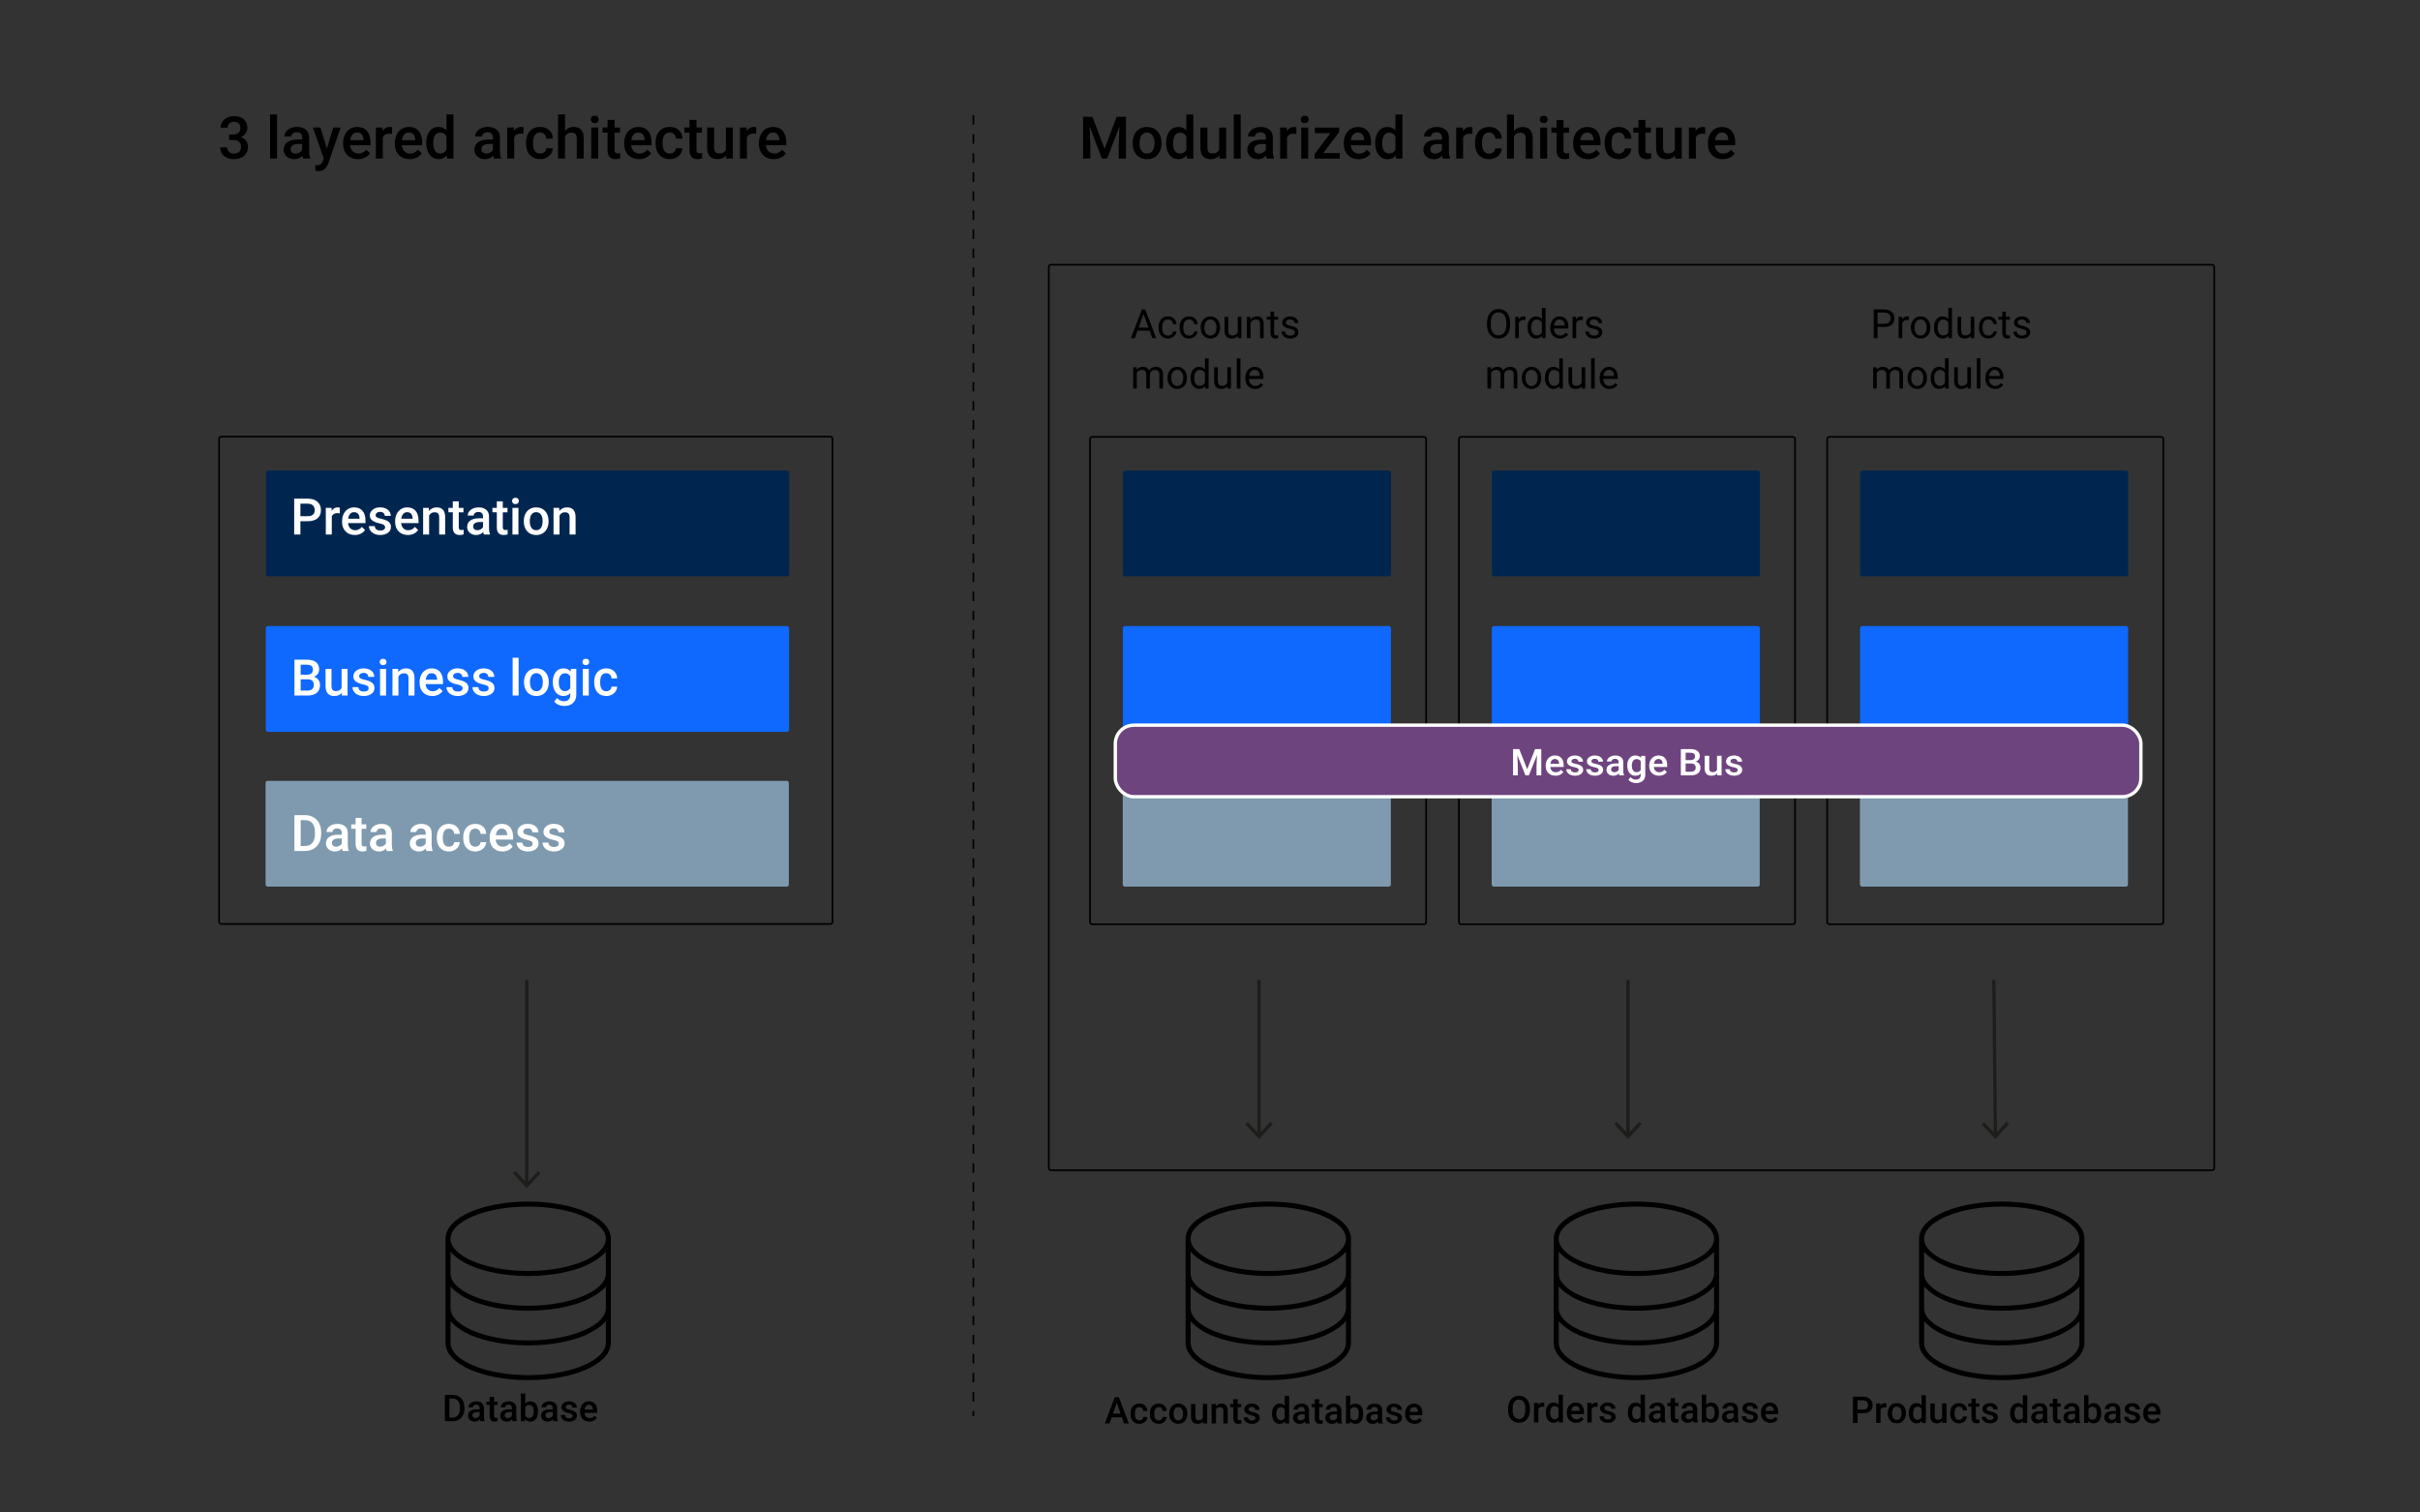 <?xml version="1.0" encoding="UTF-8"?><svg id="Layer_1" xmlns="http://www.w3.org/2000/svg" viewBox="0 0 1440 900"><rect x="0" y="0" width="1440" height="900" fill="#333333" stroke="none"/><defs><style>.cls-1,.cls-2,.cls-3,.cls-4,.cls-5{fill:none;}.cls-6{fill:#1d1d1b;}.cls-2,.cls-3{stroke-width:1px;}.cls-2,.cls-3,.cls-7,.cls-4,.cls-5{stroke-miterlimit:10;}.cls-2,.cls-3,.cls-5{stroke:#000;}.cls-8{fill:#002650;}.cls-3{stroke-dasharray:5.67;}.cls-7{fill:#6e447e;stroke:#fff;}.cls-7,.cls-4{stroke-width:2px;}.cls-9{fill:#fff;}.cls-4{stroke:#1d1d1b;}.cls-10{fill:#7f9aae;}.cls-11{fill:#0f69ff;}</style></defs><rect class="cls-2" x="130.38" y="259.82" width="365" height="290" rx="1.26" ry="1.26"/><line class="cls-3" x1="579.2" y1="68.51" x2="579.2" y2="842.61"/><rect class="cls-8" x="158.27" y="280.01" width="311.36" height="62.95" rx="1.26" ry="1.26"/><rect class="cls-11" x="158.17" y="372.53" width="311.36" height="62.95" rx="1.26" ry="1.26"/><rect class="cls-10" x="158.03" y="464.63" width="311.36" height="62.95" rx="1.26" ry="1.26"/><rect class="cls-8" x="668.21" y="280.01" width="159.51" height="62.95" rx="1.26" ry="1.26"/><rect class="cls-11" x="668.16" y="372.53" width="159.51" height="62.95" rx="1.26" ry="1.26"/><rect class="cls-10" x="668.09" y="464.63" width="159.51" height="62.95" rx="1.26" ry="1.26"/><rect class="cls-5" x="648.61" y="259.96" width="200" height="290" rx="1.26" ry="1.26"/><rect class="cls-8" x="887.74" y="280.01" width="159.51" height="62.95" rx="1.26" ry="1.26"/><rect class="cls-11" x="887.68" y="372.53" width="159.51" height="62.95" rx="1.26" ry="1.26"/><rect class="cls-10" x="887.61" y="464.63" width="159.51" height="62.95" rx="1.26" ry="1.26"/><rect class="cls-5" x="868.13" y="259.96" width="200" height="290" rx="1.26" ry="1.26"/><rect class="cls-8" x="1106.86" y="280.01" width="159.51" height="62.95" rx="1.26" ry="1.26"/><rect class="cls-11" x="1106.81" y="372.53" width="159.51" height="62.95" rx="1.26" ry="1.26"/><rect class="cls-10" x="1106.73" y="464.63" width="159.51" height="62.95" rx="1.26" ry="1.26"/><rect class="cls-5" x="1087.25" y="259.96" width="200" height="290" rx="1.26" ry="1.26"/><path d="M136.36,80.02h2.53c1.28-.01,2.29-.34,3.03-.99s1.12-1.59,1.12-2.82-.31-2.1-.93-2.76-1.57-.98-2.85-.98c-1.12,0-2.03.32-2.75.97s-1.08,1.48-1.08,2.52h-4.15c0-1.28.34-2.44,1.02-3.49.68-1.05,1.62-1.87,2.84-2.45,1.21-.59,2.57-.88,4.08-.88,2.48,0,4.43.62,5.85,1.87,1.42,1.25,2.13,2.98,2.13,5.2,0,1.12-.36,2.17-1.07,3.15s-1.63,1.73-2.76,2.23c1.37.47,2.41,1.2,3.12,2.21s1.07,2.2,1.07,3.59c0,2.23-.77,4.01-2.3,5.33s-3.55,1.98-6.04,1.98-4.35-.64-5.88-1.91c-1.53-1.28-2.29-2.97-2.29-5.09h4.15c0,1.09.37,1.98,1.1,2.67.73.68,1.72,1.03,2.96,1.03s2.3-.34,3.04-1.03,1.11-1.67,1.11-2.97-.39-2.32-1.16-3.03c-.78-.71-1.93-1.06-3.45-1.06h-2.44v-3.28Z"/><path d="M164.85,94.36h-4.15v-26.25h4.15v26.25Z"/><path d="M180.42,94.36c-.18-.35-.34-.93-.48-1.73-1.32,1.38-2.94,2.07-4.85,2.07s-3.37-.53-4.55-1.59-1.76-2.37-1.76-3.93c0-1.97.73-3.48,2.2-4.54,1.46-1.05,3.56-1.58,6.28-1.58h2.55v-1.21c0-.96-.27-1.72-.8-2.3-.54-.58-1.35-.86-2.44-.86-.95,0-1.72.24-2.32.71s-.91,1.07-.91,1.8h-4.15c0-1.01.34-1.96,1.01-2.85.67-.88,1.59-1.58,2.74-2.08,1.16-.5,2.45-.75,3.87-.75,2.17,0,3.89.54,5.18,1.63,1.29,1.09,1.95,2.62,1.98,4.59v8.34c0,1.66.23,2.99.7,3.98v.29h-4.24ZM175.85,91.37c.82,0,1.59-.2,2.32-.6s1.27-.93,1.63-1.61v-3.49h-2.24c-1.54,0-2.7.27-3.47.8-.77.54-1.16,1.29-1.16,2.27,0,.8.27,1.43.79,1.91.53.47,1.24.71,2.13.71Z"/><path d="M194.52,88.41l3.76-12.54h4.43l-7.35,21.29c-1.13,3.11-3.04,4.67-5.74,4.67-.6,0-1.27-.1-2-.31v-3.23l.79.05c1.05,0,1.84-.19,2.37-.57.53-.38.95-1.02,1.26-1.92l.6-1.59-6.49-18.39h4.48l3.91,12.54Z"/><path d="M213.01,94.7c-2.63,0-4.77-.83-6.4-2.49-1.63-1.66-2.45-3.87-2.45-6.62v-.51c0-1.85.36-3.49,1.07-4.95.71-1.45,1.71-2.58,3-3.39,1.29-.81,2.72-1.21,4.31-1.21,2.52,0,4.46.8,5.84,2.41s2.06,3.88,2.06,6.82v1.67h-12.08c.12,1.53.63,2.73,1.53,3.62s2.02,1.33,3.38,1.33c1.9,0,3.45-.77,4.65-2.31l2.24,2.14c-.74,1.11-1.73,1.96-2.96,2.57-1.24.61-2.62.91-4.16.91ZM212.51,78.86c-1.14,0-2.06.4-2.76,1.2-.7.8-1.15,1.91-1.34,3.33h7.91v-.31c-.09-1.39-.46-2.44-1.11-3.15s-1.55-1.07-2.7-1.07Z"/><path d="M233.33,79.66c-.55-.09-1.11-.14-1.69-.14-1.9,0-3.18.73-3.85,2.19v12.65h-4.15v-18.49h3.96l.1,2.07c1-1.61,2.39-2.41,4.17-2.41.59,0,1.08.08,1.47.24l-.02,3.9Z"/><path d="M243.77,94.7c-2.63,0-4.77-.83-6.4-2.49-1.63-1.66-2.45-3.87-2.45-6.62v-.51c0-1.85.36-3.49,1.07-4.95.71-1.45,1.71-2.58,3-3.39,1.29-.81,2.72-1.21,4.31-1.21,2.52,0,4.46.8,5.84,2.41s2.06,3.88,2.06,6.82v1.67h-12.08c.12,1.53.63,2.73,1.53,3.62s2.02,1.33,3.38,1.33c1.9,0,3.45-.77,4.65-2.31l2.24,2.14c-.74,1.11-1.73,1.96-2.96,2.57-1.24.61-2.62.91-4.16.91ZM243.27,78.86c-1.14,0-2.06.4-2.76,1.2-.7.8-1.15,1.91-1.34,3.33h7.91v-.31c-.09-1.39-.46-2.44-1.11-3.15s-1.55-1.07-2.7-1.07Z"/><path d="M253.63,84.97c0-2.85.66-5.13,1.98-6.86,1.32-1.73,3.09-2.59,5.32-2.59,1.96,0,3.54.68,4.75,2.05v-9.47h4.15v26.25h-3.76l-.21-1.91c-1.24,1.5-2.9,2.26-4.97,2.26s-3.92-.87-5.25-2.62c-1.34-1.74-2.01-4.11-2.01-7.11ZM257.78,85.33c0,1.88.36,3.35,1.08,4.4s1.75,1.58,3.08,1.58c1.7,0,2.94-.76,3.73-2.27v-7.9c-.76-1.48-1.99-2.22-3.69-2.22-1.34,0-2.38.53-3.11,1.6-.73,1.07-1.09,2.67-1.09,4.81Z"/><path d="M293.93,94.36c-.18-.35-.34-.93-.48-1.73-1.32,1.38-2.94,2.07-4.85,2.07s-3.37-.53-4.55-1.59-1.76-2.37-1.76-3.93c0-1.97.73-3.48,2.2-4.54,1.46-1.05,3.56-1.58,6.28-1.58h2.55v-1.21c0-.96-.27-1.72-.8-2.3-.54-.58-1.35-.86-2.44-.86-.95,0-1.72.24-2.32.71s-.91,1.07-.91,1.8h-4.15c0-1.01.34-1.96,1.01-2.85.67-.88,1.59-1.58,2.74-2.08,1.16-.5,2.45-.75,3.87-.75,2.17,0,3.89.54,5.18,1.63,1.29,1.09,1.95,2.62,1.98,4.59v8.34c0,1.66.23,2.99.7,3.98v.29h-4.24ZM289.37,91.37c.82,0,1.59-.2,2.32-.6s1.27-.93,1.63-1.61v-3.49h-2.24c-1.54,0-2.7.27-3.47.8-.77.54-1.16,1.29-1.16,2.27,0,.8.27,1.43.79,1.91.53.47,1.24.71,2.13.71Z"/><path d="M311.5,79.66c-.55-.09-1.11-.14-1.69-.14-1.9,0-3.18.73-3.85,2.19v12.65h-4.15v-18.49h3.96l.1,2.07c1-1.61,2.39-2.41,4.17-2.41.59,0,1.08.08,1.47.24l-.02,3.9Z"/><path d="M321.39,91.38c1.04,0,1.9-.3,2.58-.91.68-.6,1.05-1.35,1.09-2.24h3.91c-.05,1.15-.41,2.22-1.08,3.22s-1.58,1.79-2.73,2.37-2.39.87-3.73.87c-2.59,0-4.64-.84-6.15-2.51s-2.27-3.99-2.27-6.94v-.43c0-2.81.75-5.07,2.26-6.76,1.5-1.69,3.55-2.54,6.15-2.54,2.2,0,3.99.64,5.37,1.92,1.38,1.28,2.11,2.96,2.18,5.05h-3.91c-.05-1.06-.41-1.93-1.08-2.62s-1.54-1.03-2.59-1.03c-1.34,0-2.38.49-3.11,1.46-.73.97-1.1,2.45-1.11,4.43v.67c0,2.01.36,3.5,1.08,4.49s1.77,1.48,3.14,1.48Z"/><path d="M336.21,77.88c1.36-1.57,3.07-2.36,5.14-2.36,3.94,0,5.94,2.25,6,6.75v12.08h-4.15v-11.93c0-1.28-.28-2.18-.83-2.71-.55-.53-1.36-.79-2.44-.79-1.66,0-2.91.74-3.73,2.22v13.21h-4.15v-26.25h4.15v9.78Z"/><path d="M351.55,71.06c0-.64.2-1.17.61-1.59.4-.42.98-.63,1.73-.63s1.33.21,1.74.63.62.95.62,1.59-.21,1.15-.62,1.56-.99.62-1.74.62-1.33-.21-1.73-.62c-.41-.42-.61-.94-.61-1.56ZM355.96,94.36h-4.15v-18.49h4.15v18.49Z"/><path d="M365.69,71.37v4.5h3.26v3.08h-3.26v10.32c0,.71.14,1.22.42,1.53s.78.47,1.5.47c.48,0,.96-.06,1.45-.17v3.21c-.95.26-1.86.39-2.73.39-3.19,0-4.79-1.76-4.79-5.28v-10.48h-3.04v-3.08h3.04v-4.5h4.15Z"/><path d="M380.27,94.7c-2.63,0-4.77-.83-6.4-2.49-1.64-1.66-2.45-3.87-2.45-6.62v-.51c0-1.85.36-3.49,1.07-4.95.71-1.45,1.71-2.58,3-3.39,1.29-.81,2.72-1.21,4.31-1.21,2.52,0,4.46.8,5.84,2.41,1.37,1.61,2.06,3.88,2.06,6.82v1.67h-12.08c.12,1.53.63,2.73,1.53,3.62s2.02,1.33,3.38,1.33c1.9,0,3.45-.77,4.65-2.31l2.24,2.14c-.74,1.11-1.73,1.96-2.96,2.57-1.24.61-2.62.91-4.16.91ZM379.77,78.86c-1.14,0-2.06.4-2.76,1.2-.7.8-1.15,1.91-1.34,3.33h7.91v-.31c-.09-1.39-.46-2.44-1.11-3.15s-1.55-1.07-2.7-1.07Z"/><path d="M398.5,91.38c1.04,0,1.9-.3,2.58-.91.68-.6,1.05-1.35,1.09-2.24h3.91c-.05,1.15-.41,2.22-1.08,3.22s-1.58,1.79-2.73,2.37-2.39.87-3.73.87c-2.59,0-4.64-.84-6.15-2.51s-2.27-3.99-2.27-6.94v-.43c0-2.81.75-5.07,2.26-6.76,1.5-1.69,3.55-2.54,6.15-2.54,2.2,0,3.99.64,5.37,1.92,1.38,1.28,2.11,2.96,2.18,5.05h-3.91c-.05-1.06-.41-1.93-1.08-2.62s-1.54-1.03-2.59-1.03c-1.34,0-2.38.49-3.11,1.46-.73.97-1.1,2.45-1.11,4.43v.67c0,2.01.36,3.5,1.08,4.49s1.77,1.48,3.14,1.48Z"/><path d="M414.43,71.37v4.5h3.26v3.08h-3.26v10.32c0,.71.14,1.22.42,1.53s.78.47,1.5.47c.48,0,.96-.06,1.45-.17v3.21c-.95.26-1.86.39-2.73.39-3.19,0-4.79-1.76-4.79-5.28v-10.48h-3.04v-3.08h3.04v-4.5h4.15Z"/><path d="M432.07,92.55c-1.22,1.44-2.95,2.15-5.2,2.15-2.01,0-3.52-.59-4.55-1.76-1.03-1.17-1.55-2.87-1.55-5.09v-11.98h4.15v11.93c0,2.35.97,3.52,2.92,3.52s3.38-.72,4.08-2.17v-13.28h4.15v18.49h-3.91l-.1-1.81Z"/><path d="M449.99,79.66c-.55-.09-1.11-.14-1.69-.14-1.9,0-3.18.73-3.85,2.19v12.65h-4.15v-18.49h3.96l.1,2.07c1-1.61,2.39-2.41,4.17-2.41.59,0,1.08.08,1.47.24l-.02,3.9Z"/><path d="M460.43,94.7c-2.63,0-4.77-.83-6.4-2.49-1.63-1.66-2.45-3.87-2.45-6.62v-.51c0-1.85.36-3.49,1.07-4.95.71-1.45,1.71-2.58,3-3.39,1.29-.81,2.72-1.21,4.31-1.21,2.52,0,4.46.8,5.84,2.41s2.06,3.88,2.06,6.82v1.67h-12.08c.12,1.53.63,2.73,1.53,3.62s2.02,1.33,3.38,1.33c1.9,0,3.45-.77,4.65-2.31l2.24,2.14c-.74,1.11-1.73,1.96-2.96,2.57-1.24.61-2.62.91-4.16.91ZM459.94,78.86c-1.14,0-2.06.4-2.76,1.2-.7.8-1.15,1.91-1.34,3.33h7.91v-.31c-.09-1.39-.46-2.44-1.11-3.15s-1.55-1.07-2.7-1.07Z"/><path d="M650.08,69.51l7.18,19.07,7.16-19.07h5.59v24.88h-4.31v-8.2l.43-10.97-7.35,19.17h-3.09l-7.33-19.16.43,10.96v8.2h-4.31v-24.88h5.61Z"/><path d="M673.94,84.97c0-1.81.36-3.44,1.08-4.9.72-1.45,1.73-2.57,3.02-3.35s2.79-1.17,4.48-1.17c2.49,0,4.52.8,6.08,2.41,1.55,1.61,2.39,3.74,2.52,6.39l.02.97c0,1.82-.35,3.45-1.05,4.89-.7,1.44-1.7,2.55-3.01,3.33s-2.81,1.18-4.52,1.18c-2.61,0-4.7-.87-6.26-2.61-1.57-1.74-2.35-4.05-2.35-6.95v-.21ZM678.09,85.33c0,1.9.39,3.39,1.18,4.47.79,1.08,1.88,1.62,3.28,1.62s2.49-.55,3.27-1.64c.78-1.09,1.17-2.69,1.17-4.8,0-1.87-.4-3.35-1.2-4.44-.8-1.09-1.89-1.64-3.27-1.64s-2.43.54-3.23,1.62c-.8,1.08-1.2,2.69-1.2,4.83Z"/><path d="M693.87,85.01c0-2.85.66-5.13,1.98-6.86,1.32-1.73,3.09-2.59,5.32-2.59,1.96,0,3.54.68,4.75,2.05v-9.47h4.15v26.25h-3.76l-.21-1.91c-1.24,1.5-2.9,2.26-4.97,2.26s-3.92-.87-5.25-2.62c-1.34-1.74-2.01-4.11-2.01-7.11ZM698.02,85.37c0,1.88.36,3.35,1.08,4.4s1.75,1.58,3.08,1.58c1.7,0,2.94-.76,3.73-2.27v-7.9c-.76-1.48-1.99-2.22-3.69-2.22-1.34,0-2.38.53-3.11,1.6-.73,1.07-1.09,2.67-1.09,4.81Z"/><path d="M725.6,92.58c-1.22,1.44-2.95,2.15-5.2,2.15-2.01,0-3.52-.59-4.55-1.76-1.03-1.17-1.55-2.87-1.55-5.09v-11.98h4.15v11.93c0,2.35.97,3.52,2.92,3.52s3.38-.72,4.08-2.17v-13.28h4.15v18.49h-3.91l-.1-1.81Z"/><path d="M738.27,94.39h-4.15v-26.25h4.15v26.25Z"/><path d="M753.83,94.39c-.18-.35-.34-.93-.48-1.73-1.32,1.38-2.94,2.07-4.85,2.07s-3.37-.53-4.54-1.59c-1.17-1.06-1.76-2.37-1.76-3.93,0-1.97.73-3.48,2.2-4.54,1.46-1.05,3.56-1.58,6.28-1.58h2.55v-1.21c0-.96-.27-1.72-.8-2.3-.54-.58-1.35-.86-2.44-.86-.95,0-1.72.24-2.32.71-.6.47-.91,1.07-.91,1.8h-4.15c0-1.01.33-1.96,1.01-2.85.67-.88,1.59-1.58,2.74-2.08,1.16-.5,2.45-.75,3.87-.75,2.17,0,3.89.54,5.18,1.63,1.29,1.09,1.95,2.62,1.98,4.59v8.34c0,1.66.23,2.99.7,3.98v.29h-4.24ZM749.27,91.4c.82,0,1.59-.2,2.32-.6s1.27-.93,1.63-1.61v-3.49h-2.24c-1.54,0-2.69.27-3.47.8-.78.54-1.16,1.29-1.16,2.27,0,.8.26,1.43.79,1.91.53.47,1.24.71,2.13.71Z"/><path d="M771.4,79.69c-.55-.09-1.11-.14-1.69-.14-1.9,0-3.18.73-3.85,2.19v12.65h-4.15v-18.49h3.96l.1,2.07c1-1.61,2.39-2.41,4.17-2.41.59,0,1.08.08,1.47.24l-.02,3.9Z"/><path d="M774.03,71.1c0-.64.2-1.17.61-1.59.4-.42.98-.63,1.73-.63s1.33.21,1.74.63.62.95.62,1.59-.21,1.15-.62,1.56-.99.62-1.74.62-1.33-.21-1.73-.62c-.41-.42-.61-.94-.61-1.56ZM778.44,94.39h-4.15v-18.49h4.15v18.49Z"/><path d="M787.4,91.08h9.84v3.32h-15v-2.72l9.38-12.42h-9.21v-3.35h14.47v2.63l-9.48,12.54Z"/><path d="M808.44,94.73c-2.63,0-4.77-.83-6.4-2.49-1.64-1.66-2.45-3.87-2.45-6.62v-.51c0-1.85.36-3.49,1.07-4.95.71-1.45,1.71-2.58,3-3.39,1.29-.81,2.72-1.21,4.31-1.21,2.52,0,4.46.8,5.84,2.41,1.37,1.61,2.06,3.88,2.06,6.82v1.67h-12.08c.12,1.53.63,2.73,1.53,3.62s2.02,1.33,3.38,1.33c1.9,0,3.45-.77,4.65-2.31l2.24,2.14c-.74,1.11-1.73,1.96-2.96,2.57-1.24.61-2.62.91-4.16.91ZM807.94,78.89c-1.14,0-2.06.4-2.76,1.2-.7.8-1.15,1.91-1.34,3.33h7.91v-.31c-.09-1.39-.46-2.44-1.11-3.15s-1.55-1.07-2.7-1.07Z"/><path d="M818.3,85.01c0-2.85.66-5.13,1.98-6.86,1.32-1.73,3.09-2.59,5.32-2.59,1.96,0,3.54.68,4.75,2.05v-9.47h4.15v26.25h-3.76l-.21-1.91c-1.24,1.5-2.9,2.26-4.97,2.26s-3.92-.87-5.25-2.62c-1.34-1.74-2.01-4.11-2.01-7.11ZM822.45,85.37c0,1.88.36,3.35,1.08,4.4s1.75,1.58,3.08,1.58c1.7,0,2.94-.76,3.73-2.27v-7.9c-.76-1.48-1.99-2.22-3.69-2.22-1.34,0-2.38.53-3.11,1.6-.73,1.07-1.09,2.67-1.09,4.81Z"/><path d="M858.59,94.39c-.18-.35-.34-.93-.48-1.73-1.32,1.38-2.94,2.07-4.85,2.07s-3.37-.53-4.54-1.59c-1.17-1.06-1.76-2.37-1.76-3.93,0-1.97.73-3.48,2.2-4.54,1.46-1.05,3.56-1.58,6.28-1.58h2.55v-1.21c0-.96-.27-1.72-.8-2.3-.54-.58-1.35-.86-2.44-.86-.95,0-1.72.24-2.32.71-.6.47-.91,1.07-.91,1.8h-4.15c0-1.01.33-1.96,1.01-2.85.67-.88,1.59-1.58,2.74-2.08,1.16-.5,2.45-.75,3.87-.75,2.17,0,3.89.54,5.18,1.63,1.29,1.09,1.95,2.62,1.98,4.59v8.34c0,1.66.23,2.99.7,3.98v.29h-4.24ZM854.03,91.4c.82,0,1.59-.2,2.32-.6s1.27-.93,1.63-1.61v-3.49h-2.24c-1.54,0-2.69.27-3.47.8-.78.54-1.16,1.29-1.16,2.27,0,.8.26,1.43.79,1.91.53.47,1.24.71,2.13.71Z"/><path d="M876.16,79.69c-.55-.09-1.11-.14-1.69-.14-1.9,0-3.18.73-3.85,2.19v12.65h-4.15v-18.49h3.96l.1,2.07c1-1.61,2.39-2.41,4.17-2.41.59,0,1.08.08,1.47.24l-.02,3.9Z"/><path d="M886.06,91.42c1.04,0,1.9-.3,2.58-.91.68-.6,1.05-1.35,1.09-2.24h3.91c-.05,1.15-.41,2.22-1.08,3.22-.67,1-1.58,1.79-2.73,2.37-1.15.58-2.39.87-3.73.87-2.59,0-4.64-.84-6.15-2.51-1.52-1.67-2.27-3.99-2.27-6.94v-.43c0-2.81.75-5.07,2.26-6.76,1.5-1.69,3.55-2.54,6.15-2.54,2.2,0,3.99.64,5.38,1.92,1.38,1.28,2.11,2.96,2.18,5.05h-3.91c-.05-1.06-.41-1.93-1.08-2.62-.68-.68-1.54-1.03-2.59-1.03-1.34,0-2.38.49-3.11,1.46-.73.97-1.1,2.45-1.11,4.43v.67c0,2.01.36,3.5,1.08,4.49s1.77,1.48,3.14,1.48Z"/><path d="M900.87,77.92c1.36-1.57,3.07-2.36,5.14-2.36,3.94,0,5.94,2.25,6,6.75v12.08h-4.15v-11.93c0-1.28-.28-2.18-.83-2.71-.55-.53-1.37-.79-2.44-.79-1.66,0-2.91.74-3.73,2.22v13.21h-4.15v-26.25h4.15v9.78Z"/><path d="M916.22,71.1c0-.64.2-1.17.61-1.59.4-.42.98-.63,1.73-.63s1.33.21,1.74.63.62.95.62,1.59-.21,1.15-.62,1.56-.99.62-1.74.62-1.33-.21-1.73-.62c-.41-.42-.61-.94-.61-1.56ZM920.63,94.39h-4.15v-18.49h4.15v18.49Z"/><path d="M930.36,71.4v4.5h3.26v3.08h-3.26v10.32c0,.71.14,1.22.42,1.53s.78.47,1.5.47c.48,0,.96-.06,1.45-.17v3.21c-.95.26-1.86.39-2.73.39-3.19,0-4.79-1.76-4.79-5.28v-10.48h-3.04v-3.08h3.04v-4.5h4.15Z"/><path d="M944.93,94.73c-2.63,0-4.77-.83-6.4-2.49-1.64-1.66-2.45-3.87-2.45-6.62v-.51c0-1.85.36-3.49,1.07-4.95.71-1.45,1.71-2.58,3-3.39,1.29-.81,2.72-1.21,4.31-1.21,2.52,0,4.46.8,5.84,2.41,1.37,1.61,2.06,3.88,2.06,6.82v1.67h-12.08c.12,1.53.63,2.73,1.53,3.62s2.02,1.33,3.38,1.33c1.9,0,3.45-.77,4.65-2.31l2.24,2.14c-.74,1.11-1.73,1.96-2.96,2.57-1.24.61-2.62.91-4.16.91ZM944.44,78.89c-1.14,0-2.06.4-2.76,1.2-.7.8-1.15,1.91-1.34,3.33h7.91v-.31c-.09-1.39-.46-2.44-1.11-3.15s-1.55-1.07-2.7-1.07Z"/><path d="M963.17,91.42c1.04,0,1.9-.3,2.58-.91.68-.6,1.05-1.35,1.09-2.24h3.91c-.05,1.15-.41,2.22-1.08,3.22-.67,1-1.58,1.79-2.73,2.37-1.15.58-2.39.87-3.73.87-2.59,0-4.64-.84-6.15-2.51-1.52-1.67-2.27-3.99-2.27-6.94v-.43c0-2.81.75-5.07,2.26-6.76,1.5-1.69,3.55-2.54,6.15-2.54,2.2,0,3.99.64,5.38,1.92,1.38,1.28,2.11,2.96,2.18,5.05h-3.91c-.05-1.06-.41-1.93-1.08-2.62-.68-.68-1.54-1.03-2.59-1.03-1.34,0-2.38.49-3.11,1.46-.73.97-1.1,2.45-1.11,4.43v.67c0,2.01.36,3.5,1.08,4.49s1.77,1.48,3.14,1.48Z"/><path d="M979.1,71.4v4.5h3.26v3.08h-3.26v10.32c0,.71.14,1.22.42,1.53s.78.47,1.5.47c.48,0,.96-.06,1.45-.17v3.21c-.95.26-1.86.39-2.73.39-3.19,0-4.79-1.76-4.79-5.28v-10.48h-3.04v-3.08h3.04v-4.5h4.15Z"/><path d="M996.73,92.58c-1.22,1.44-2.95,2.15-5.2,2.15-2.01,0-3.52-.59-4.55-1.76-1.03-1.17-1.55-2.87-1.55-5.09v-11.98h4.15v11.93c0,2.35.97,3.52,2.92,3.52s3.38-.72,4.08-2.17v-13.28h4.15v18.49h-3.91l-.1-1.81Z"/><path d="M1014.66,79.69c-.55-.09-1.11-.14-1.69-.14-1.9,0-3.18.73-3.85,2.19v12.65h-4.15v-18.49h3.96l.1,2.07c1-1.61,2.39-2.41,4.17-2.41.59,0,1.08.08,1.47.24l-.02,3.9Z"/><path d="M1025.1,94.73c-2.63,0-4.77-.83-6.4-2.49-1.64-1.66-2.45-3.87-2.45-6.62v-.51c0-1.85.36-3.49,1.07-4.95.71-1.45,1.71-2.58,3-3.39,1.29-.81,2.72-1.21,4.31-1.21,2.52,0,4.46.8,5.84,2.41,1.37,1.61,2.06,3.88,2.06,6.82v1.67h-12.08c.12,1.53.63,2.73,1.53,3.62s2.02,1.33,3.38,1.33c1.9,0,3.45-.77,4.65-2.31l2.24,2.14c-.74,1.11-1.73,1.96-2.96,2.57-1.24.61-2.62.91-4.16.91ZM1024.61,78.89c-1.14,0-2.06.4-2.76,1.2-.7.8-1.15,1.91-1.34,3.33h7.91v-.31c-.09-1.39-.46-2.44-1.11-3.15s-1.55-1.07-2.7-1.07Z"/><path class="cls-9" d="M178.76,310.15v7.91h-3.71v-21.33h8.16c2.38,0,4.28.62,5.68,1.86s2.1,2.88,2.1,4.93-.69,3.72-2.06,4.88-3.29,1.75-5.76,1.75h-4.41ZM178.76,307.16h4.45c1.32,0,2.32-.31,3.02-.93.69-.62,1.04-1.52,1.04-2.69s-.35-2.07-1.05-2.76c-.7-.69-1.67-1.04-2.9-1.06h-4.56v7.44Z"/><path class="cls-9" d="M202.18,305.46c-.47-.08-.95-.12-1.45-.12-1.63,0-2.73.62-3.3,1.88v10.84h-3.56v-15.85h3.4l.09,1.77c.86-1.38,2.05-2.07,3.57-2.07.51,0,.93.07,1.26.21v3.34Z"/><path class="cls-9" d="M211.13,318.35c-2.26,0-4.08-.71-5.49-2.13-1.4-1.42-2.1-3.31-2.1-5.68v-.44c0-1.58.31-3,.92-4.24.61-1.24,1.47-2.21,2.57-2.91s2.33-1.04,3.69-1.04c2.16,0,3.83.69,5,2.07s1.76,3.33,1.76,5.84v1.44h-10.36c.11,1.31.54,2.34,1.31,3.11s1.73,1.14,2.89,1.14c1.63,0,2.96-.66,3.98-1.98l1.92,1.83c-.63.95-1.48,1.68-2.54,2.21-1.06.52-2.25.78-3.57.78ZM210.71,304.77c-.98,0-1.76.34-2.37,1.03s-.98,1.64-1.15,2.86h6.78v-.26c-.08-1.19-.4-2.09-.95-2.7-.56-.61-1.33-.92-2.31-.92Z"/><path class="cls-9" d="M229.14,313.75c0-.63-.26-1.12-.78-1.45s-1.39-.62-2.6-.88-2.22-.58-3.03-.97c-1.78-.86-2.67-2.1-2.67-3.74,0-1.37.58-2.51,1.73-3.43s2.62-1.38,4.39-1.38c1.89,0,3.43.47,4.59,1.41s1.75,2.15,1.75,3.65h-3.56c0-.68-.25-1.25-.76-1.71-.51-.46-1.18-.68-2.02-.68-.78,0-1.42.18-1.91.54s-.74.84-.74,1.45c0,.55.23.97.69,1.27s1.39.61,2.78.92c1.4.31,2.49.67,3.29,1.1.8.42,1.39.93,1.77,1.53s.58,1.32.58,2.17c0,1.43-.59,2.58-1.77,3.46-1.18.88-2.73,1.33-4.64,1.33-1.3,0-2.46-.23-3.47-.7s-1.81-1.11-2.37-1.93-.85-1.7-.85-2.65h3.46c.05.84.37,1.49.95,1.94.59.46,1.36.68,2.33.68s1.65-.18,2.14-.54c.49-.36.73-.82.73-1.4Z"/><path class="cls-9" d="M242.71,318.35c-2.26,0-4.08-.71-5.49-2.13-1.4-1.42-2.1-3.31-2.1-5.68v-.44c0-1.58.31-3,.92-4.24.61-1.24,1.47-2.21,2.57-2.91s2.33-1.04,3.69-1.04c2.16,0,3.83.69,5,2.07s1.76,3.33,1.76,5.84v1.44h-10.36c.11,1.31.54,2.34,1.31,3.11s1.73,1.14,2.89,1.14c1.63,0,2.96-.66,3.98-1.98l1.92,1.83c-.63.95-1.48,1.68-2.54,2.21-1.06.52-2.25.78-3.57.78ZM242.29,304.77c-.98,0-1.76.34-2.37,1.03s-.98,1.64-1.15,2.86h6.78v-.26c-.08-1.19-.4-2.09-.95-2.7-.56-.61-1.33-.92-2.31-.92Z"/><path class="cls-9" d="M255.14,302.21l.1,1.83c1.17-1.42,2.71-2.12,4.61-2.12,3.3,0,4.98,1.89,5.04,5.67v10.47h-3.56v-10.27c0-1.01-.22-1.75-.65-2.23-.43-.48-1.15-.73-2.13-.73-1.44,0-2.5.65-3.21,1.95v11.28h-3.56v-15.85h3.35Z"/><path class="cls-9" d="M272.98,298.36v3.85h2.8v2.64h-2.8v8.85c0,.61.12,1.04.36,1.31.24.27.67.4,1.28.4.41,0,.83-.05,1.25-.15v2.75c-.81.22-1.59.34-2.34.34-2.73,0-4.1-1.51-4.1-4.53v-8.98h-2.61v-2.64h2.61v-3.85h3.56Z"/><path class="cls-9" d="M287.96,318.06c-.16-.3-.29-.8-.41-1.48-1.13,1.18-2.52,1.77-4.16,1.77s-2.89-.45-3.9-1.36-1.51-2.03-1.51-3.37c0-1.69.63-2.99,1.88-3.89,1.25-.9,3.05-1.35,5.38-1.35h2.18v-1.04c0-.82-.23-1.48-.69-1.97-.46-.49-1.16-.74-2.09-.74-.81,0-1.47.2-1.99.61-.52.4-.78.92-.78,1.54h-3.56c0-.87.29-1.68.86-2.44.58-.76,1.36-1.35,2.35-1.78s2.1-.64,3.32-.64c1.86,0,3.33.47,4.44,1.4,1.1.93,1.67,2.24,1.7,3.93v7.15c0,1.43.2,2.56.6,3.41v.25h-3.63ZM284.05,315.5c.7,0,1.37-.17,1.99-.51s1.09-.8,1.4-1.38v-2.99h-1.92c-1.32,0-2.31.23-2.97.69s-1,1.11-1,1.95c0,.68.23,1.23.68,1.63.45.41,1.06.61,1.82.61Z"/><path class="cls-9" d="M299.18,298.36v3.85h2.8v2.64h-2.8v8.85c0,.61.12,1.04.36,1.31.24.27.67.4,1.28.4.41,0,.83-.05,1.25-.15v2.75c-.81.22-1.59.34-2.34.34-2.73,0-4.1-1.51-4.1-4.53v-8.98h-2.61v-2.64h2.61v-3.85h3.56Z"/><path class="cls-9" d="M304.71,298.09c0-.55.17-1,.52-1.36s.84-.54,1.49-.54,1.14.18,1.49.54.53.82.53,1.36-.18.98-.53,1.34c-.35.36-.85.53-1.49.53s-1.14-.18-1.49-.53c-.35-.36-.52-.8-.52-1.34ZM308.49,318.06h-3.56v-15.85h3.56v15.85Z"/><path class="cls-9" d="M311.69,309.99c0-1.55.31-2.95.92-4.2.62-1.25,1.48-2.2,2.59-2.87,1.11-.67,2.39-1,3.84-1,2.14,0,3.88.69,5.21,2.07s2.05,3.2,2.16,5.48v.83c.01,1.56-.29,2.96-.89,4.19s-1.46,2.18-2.58,2.86-2.41,1.01-3.88,1.01c-2.24,0-4.03-.74-5.37-2.23-1.34-1.49-2.01-3.47-2.01-5.95v-.18ZM315.25,310.3c0,1.63.34,2.91,1.01,3.83.67.92,1.61,1.38,2.81,1.38s2.14-.47,2.81-1.41,1-2.31,1-4.12c0-1.6-.34-2.87-1.03-3.81s-1.62-1.41-2.81-1.41-2.08.46-2.77,1.38c-.68.92-1.03,2.3-1.03,4.14Z"/><path class="cls-9" d="M332.74,302.21l.1,1.83c1.17-1.42,2.71-2.12,4.61-2.12,3.3,0,4.98,1.89,5.04,5.67v10.47h-3.56v-10.27c0-1.01-.22-1.75-.65-2.23-.43-.48-1.15-.73-2.13-.73-1.44,0-2.5.65-3.21,1.95v11.28h-3.56v-15.85h3.35Z"/><path class="cls-9" d="M175.2,413.87v-21.33h7.31c2.41,0,4.25.48,5.51,1.45s1.89,2.41,1.89,4.32c0,.98-.26,1.86-.79,2.64s-1.3,1.39-2.31,1.82c1.15.31,2.04.9,2.67,1.77.63.86.94,1.9.94,3.11,0,2-.64,3.54-1.93,4.61s-3.12,1.61-5.52,1.61h-7.78ZM178.91,401.52h3.63c1.15,0,2.05-.26,2.7-.78.65-.52.97-1.26.97-2.22,0-1.05-.3-1.82-.9-2.29s-1.54-.7-2.81-.7h-3.6v5.99ZM178.91,404.24v6.67h4.12c1.16,0,2.07-.29,2.72-.86s.98-1.38.98-2.4c0-2.22-1.13-3.35-3.4-3.4h-4.42Z"/><path class="cls-9" d="M203.38,412.31c-1.04,1.23-2.53,1.85-4.45,1.85-1.72,0-3.02-.5-3.9-1.51s-1.33-2.46-1.33-4.37v-10.27h3.56v10.22c0,2.01.83,3.02,2.5,3.02s2.9-.62,3.5-1.86v-11.38h3.56v15.85h-3.35l-.09-1.55Z"/><path class="cls-9" d="M219.34,409.56c0-.63-.26-1.12-.78-1.45s-1.39-.62-2.6-.88-2.22-.58-3.03-.97c-1.78-.86-2.67-2.1-2.67-3.74,0-1.37.58-2.51,1.73-3.43s2.62-1.38,4.39-1.38c1.89,0,3.43.47,4.59,1.41s1.75,2.15,1.75,3.65h-3.56c0-.68-.25-1.25-.76-1.71-.51-.46-1.18-.68-2.02-.68-.78,0-1.42.18-1.91.54s-.74.84-.74,1.45c0,.55.23.97.69,1.27s1.39.61,2.78.92c1.4.31,2.49.67,3.29,1.1.8.42,1.39.93,1.77,1.53s.58,1.32.58,2.17c0,1.43-.59,2.58-1.77,3.46-1.18.88-2.73,1.33-4.64,1.33-1.3,0-2.46-.23-3.47-.7s-1.81-1.11-2.37-1.93-.85-1.7-.85-2.65h3.46c.05.84.37,1.49.95,1.94.59.46,1.36.68,2.33.68s1.65-.18,2.14-.54c.49-.36.73-.82.73-1.4Z"/><path class="cls-9" d="M225.94,393.9c0-.55.17-1,.52-1.36s.84-.54,1.49-.54,1.14.18,1.49.54.53.82.53,1.36-.18.98-.53,1.34c-.35.36-.85.53-1.49.53s-1.14-.18-1.49-.53c-.35-.36-.52-.8-.52-1.34ZM229.72,413.87h-3.56v-15.85h3.56v15.85Z"/><path class="cls-9" d="M236.9,398.02l.1,1.83c1.17-1.42,2.71-2.12,4.61-2.12,3.3,0,4.98,1.89,5.04,5.67v10.47h-3.56v-10.27c0-1.01-.22-1.75-.65-2.23-.43-.48-1.15-.73-2.13-.73-1.44,0-2.5.65-3.21,1.95v11.28h-3.56v-15.85h3.35Z"/><path class="cls-9" d="M257.26,414.16c-2.26,0-4.08-.71-5.49-2.13-1.4-1.42-2.1-3.31-2.1-5.68v-.44c0-1.58.31-3,.92-4.24.61-1.24,1.47-2.21,2.57-2.91s2.33-1.04,3.69-1.04c2.16,0,3.83.69,5,2.07s1.76,3.33,1.76,5.84v1.44h-10.36c.11,1.31.54,2.34,1.31,3.11s1.73,1.14,2.89,1.14c1.63,0,2.96-.66,3.98-1.98l1.92,1.83c-.63.95-1.48,1.68-2.54,2.21-1.06.52-2.25.78-3.57.78ZM256.84,400.58c-.98,0-1.76.34-2.37,1.03s-.98,1.64-1.15,2.86h6.78v-.26c-.08-1.19-.4-2.09-.95-2.7-.56-.61-1.33-.92-2.31-.92Z"/><path class="cls-9" d="M275.26,409.56c0-.63-.26-1.12-.78-1.45s-1.39-.62-2.6-.88-2.22-.58-3.03-.97c-1.78-.86-2.67-2.1-2.67-3.74,0-1.37.58-2.51,1.73-3.43s2.62-1.38,4.39-1.38c1.89,0,3.43.47,4.59,1.41s1.75,2.15,1.75,3.65h-3.56c0-.68-.25-1.25-.76-1.71-.51-.46-1.18-.68-2.02-.68-.78,0-1.42.18-1.91.54s-.74.84-.74,1.45c0,.55.23.97.69,1.27s1.39.61,2.78.92c1.4.31,2.49.67,3.29,1.1.8.42,1.39.93,1.77,1.53s.58,1.32.58,2.17c0,1.43-.59,2.58-1.77,3.46-1.18.88-2.73,1.33-4.64,1.33-1.3,0-2.46-.23-3.47-.7s-1.81-1.11-2.37-1.93-.85-1.7-.85-2.65h3.46c.05.84.37,1.49.95,1.94.59.46,1.36.68,2.33.68s1.65-.18,2.14-.54c.49-.36.73-.82.73-1.4Z"/><path class="cls-9" d="M290.75,409.56c0-.63-.26-1.12-.78-1.45s-1.39-.62-2.6-.88-2.22-.58-3.03-.97c-1.78-.86-2.67-2.1-2.67-3.74,0-1.37.58-2.51,1.73-3.43s2.62-1.38,4.39-1.38c1.89,0,3.43.47,4.59,1.41s1.75,2.15,1.75,3.65h-3.56c0-.68-.25-1.25-.76-1.71-.51-.46-1.18-.68-2.02-.68-.78,0-1.42.18-1.91.54s-.74.84-.74,1.45c0,.55.23.97.69,1.27s1.39.61,2.78.92c1.4.31,2.49.67,3.29,1.1.8.42,1.39.93,1.77,1.53s.58,1.32.58,2.17c0,1.43-.59,2.58-1.77,3.46-1.18.88-2.73,1.33-4.64,1.33-1.3,0-2.46-.23-3.47-.7s-1.81-1.11-2.37-1.93-.85-1.7-.85-2.65h3.46c.05.84.37,1.49.95,1.94.59.46,1.36.68,2.33.68s1.65-.18,2.14-.54c.49-.36.73-.82.73-1.4Z"/><path class="cls-9" d="M308.6,413.87h-3.56v-22.5h3.56v22.5Z"/><path class="cls-9" d="M311.81,405.79c0-1.55.31-2.95.92-4.2.62-1.25,1.48-2.2,2.59-2.87,1.11-.67,2.39-1,3.84-1,2.14,0,3.88.69,5.21,2.07s2.05,3.2,2.16,5.48v.83c.01,1.56-.29,2.96-.89,4.19s-1.46,2.18-2.58,2.86-2.41,1.01-3.88,1.01c-2.24,0-4.03-.74-5.37-2.23-1.34-1.49-2.01-3.47-2.01-5.95v-.18ZM315.37,406.1c0,1.63.34,2.91,1.01,3.83.67.92,1.61,1.38,2.81,1.38s2.14-.47,2.81-1.41,1-2.31,1-4.12c0-1.6-.34-2.87-1.03-3.81s-1.62-1.41-2.81-1.41-2.08.46-2.77,1.38c-.68.92-1.03,2.3-1.03,4.14Z"/><path class="cls-9" d="M328.94,405.82c0-2.46.58-4.43,1.74-5.9,1.16-1.47,2.69-2.21,4.61-2.21,1.81,0,3.23.63,4.26,1.89l.16-1.6h3.21v15.37c0,2.08-.65,3.72-1.94,4.92s-3.04,1.8-5.24,1.8c-1.16,0-2.3-.24-3.41-.72-1.11-.48-1.95-1.12-2.53-1.9l1.68-2.14c1.09,1.3,2.44,1.95,4.04,1.95,1.18,0,2.11-.32,2.8-.96.68-.64,1.03-1.58,1.03-2.82v-1.07c-1.03,1.14-2.39,1.71-4.1,1.71-1.86,0-3.37-.74-4.55-2.21s-1.77-3.52-1.77-6.12ZM332.48,406.13c0,1.59.33,2.84.97,3.76.65.91,1.55,1.37,2.7,1.37,1.44,0,2.5-.62,3.19-1.85v-6.97c-.67-1.2-1.73-1.8-3.16-1.8-1.17,0-2.08.46-2.73,1.39s-.97,2.29-.97,4.1Z"/><path class="cls-9" d="M346.57,393.9c0-.55.17-1,.52-1.36s.84-.54,1.49-.54,1.14.18,1.49.54.53.82.53,1.36-.18.98-.53,1.34c-.35.36-.85.53-1.49.53s-1.14-.18-1.49-.53c-.35-.36-.52-.8-.52-1.34ZM350.35,413.87h-3.56v-15.85h3.56v15.85Z"/><path class="cls-9" d="M360.74,411.32c.89,0,1.63-.26,2.21-.78s.9-1.16.94-1.92h3.35c-.04.99-.35,1.91-.92,2.76-.58.85-1.36,1.53-2.34,2.03s-2.05.75-3.19.75c-2.22,0-3.97-.72-5.27-2.15s-1.95-3.42-1.95-5.95v-.37c0-2.41.64-4.34,1.93-5.79,1.29-1.45,3.05-2.18,5.27-2.18,1.88,0,3.42.55,4.61,1.65,1.19,1.1,1.81,2.54,1.87,4.33h-3.35c-.04-.91-.35-1.66-.93-2.24s-1.32-.88-2.22-.88c-1.15,0-2.04.42-2.67,1.25-.62.83-.94,2.1-.95,3.8v.57c0,1.72.31,3,.93,3.84.62.85,1.52,1.27,2.69,1.27Z"/><path class="cls-9" d="M175.2,506.38v-21.33h6.3c1.88,0,3.56.42,5.02,1.26s2.59,2.03,3.39,3.57,1.2,3.31,1.2,5.3v1.07c0,2.02-.4,3.8-1.21,5.33s-1.95,2.71-3.44,3.54-3.2,1.25-5.12,1.25h-6.14ZM178.91,488.04v15.38h2.42c1.94,0,3.44-.61,4.48-1.82,1.04-1.21,1.57-2.96,1.59-5.24v-1.19c0-2.31-.5-4.08-1.51-5.3s-2.47-1.83-4.38-1.83h-2.59Z"/><path class="cls-9" d="M203.93,506.38c-.16-.3-.29-.8-.41-1.48-1.13,1.18-2.52,1.77-4.16,1.77s-2.89-.45-3.9-1.36-1.51-2.03-1.51-3.37c0-1.69.63-2.99,1.88-3.89,1.25-.9,3.05-1.35,5.38-1.35h2.18v-1.04c0-.82-.23-1.48-.69-1.97-.46-.49-1.16-.74-2.09-.74-.81,0-1.47.2-1.99.61s-.78.92-.78,1.54h-3.56c0-.87.29-1.68.86-2.44.58-.76,1.36-1.35,2.35-1.78s2.1-.64,3.32-.64c1.86,0,3.33.47,4.44,1.4,1.1.93,1.67,2.24,1.7,3.93v7.15c0,1.43.2,2.56.6,3.41v.25h-3.63ZM200.01,503.82c.7,0,1.37-.17,1.99-.51s1.09-.8,1.4-1.38v-2.99h-1.92c-1.32,0-2.31.23-2.97.69s-1,1.11-1,1.95c0,.68.23,1.23.68,1.63.45.41,1.06.61,1.82.61Z"/><path class="cls-9" d="M215.15,486.68v3.85h2.8v2.64h-2.8v8.85c0,.61.12,1.04.36,1.31.24.27.67.4,1.28.4.41,0,.83-.05,1.25-.15v2.75c-.81.22-1.59.34-2.34.34-2.73,0-4.1-1.51-4.1-4.53v-8.98h-2.61v-2.64h2.61v-3.85h3.56Z"/><path class="cls-9" d="M230.13,506.38c-.16-.3-.29-.8-.41-1.48-1.13,1.18-2.52,1.77-4.16,1.77s-2.89-.45-3.9-1.36-1.51-2.03-1.51-3.37c0-1.69.63-2.99,1.88-3.89,1.25-.9,3.05-1.35,5.38-1.35h2.18v-1.04c0-.82-.23-1.48-.69-1.97-.46-.49-1.16-.74-2.09-.74-.81,0-1.47.2-1.99.61s-.78.92-.78,1.54h-3.56c0-.87.29-1.68.86-2.44.58-.76,1.36-1.35,2.35-1.78s2.1-.64,3.32-.64c1.86,0,3.33.47,4.44,1.4,1.1.93,1.67,2.24,1.7,3.93v7.15c0,1.43.2,2.56.6,3.41v.25h-3.63ZM226.22,503.82c.7,0,1.37-.17,1.99-.51s1.09-.8,1.4-1.38v-2.99h-1.92c-1.32,0-2.31.23-2.97.69s-1,1.11-1,1.95c0,.68.23,1.23.68,1.63.45.41,1.06.61,1.82.61Z"/><path class="cls-9" d="M253.83,506.38c-.16-.3-.29-.8-.41-1.48-1.13,1.18-2.52,1.77-4.16,1.77s-2.89-.45-3.9-1.36-1.51-2.03-1.51-3.37c0-1.69.63-2.99,1.88-3.89,1.25-.9,3.05-1.35,5.38-1.35h2.18v-1.04c0-.82-.23-1.48-.69-1.97-.46-.49-1.16-.74-2.09-.74-.81,0-1.47.2-1.99.61s-.78.92-.78,1.54h-3.56c0-.87.29-1.68.86-2.44.58-.76,1.36-1.35,2.35-1.78s2.1-.64,3.32-.64c1.86,0,3.33.47,4.44,1.4,1.1.93,1.67,2.24,1.7,3.93v7.15c0,1.43.2,2.56.6,3.41v.25h-3.63ZM249.92,503.82c.7,0,1.37-.17,1.99-.51s1.09-.8,1.4-1.38v-2.99h-1.92c-1.32,0-2.31.23-2.97.69s-1,1.11-1,1.95c0,.68.23,1.23.68,1.63.45.41,1.06.61,1.82.61Z"/><path class="cls-9" d="M267.1,503.83c.89,0,1.63-.26,2.21-.78s.9-1.16.94-1.92h3.35c-.04.99-.35,1.91-.92,2.76s-1.36,1.53-2.34,2.03-2.05.75-3.19.75c-2.22,0-3.97-.72-5.27-2.15s-1.95-3.42-1.95-5.95v-.37c0-2.41.64-4.34,1.93-5.79,1.29-1.45,3.05-2.18,5.27-2.18,1.88,0,3.42.55,4.61,1.65,1.19,1.1,1.81,2.54,1.87,4.33h-3.35c-.04-.91-.35-1.66-.93-2.24s-1.32-.88-2.22-.88c-1.15,0-2.04.42-2.67,1.25-.62.83-.94,2.1-.95,3.8v.57c0,1.72.31,3,.93,3.84.62.85,1.52,1.27,2.69,1.27Z"/><path class="cls-9" d="M282.81,503.83c.89,0,1.63-.26,2.21-.78s.9-1.16.94-1.92h3.35c-.04.99-.35,1.91-.92,2.76s-1.36,1.53-2.34,2.03-2.05.75-3.19.75c-2.22,0-3.97-.72-5.27-2.15s-1.95-3.42-1.95-5.95v-.37c0-2.41.64-4.34,1.93-5.79,1.29-1.45,3.05-2.18,5.27-2.18,1.88,0,3.42.55,4.61,1.65,1.19,1.1,1.81,2.54,1.87,4.33h-3.35c-.04-.91-.35-1.66-.93-2.24s-1.32-.88-2.22-.88c-1.15,0-2.04.42-2.67,1.25-.62.83-.94,2.1-.95,3.8v.57c0,1.72.31,3,.93,3.84.62.85,1.52,1.27,2.69,1.27Z"/><path class="cls-9" d="M298.98,506.67c-2.26,0-4.08-.71-5.49-2.13-1.4-1.42-2.1-3.31-2.1-5.68v-.44c0-1.58.31-3,.92-4.24.61-1.24,1.47-2.21,2.57-2.91s2.33-1.04,3.69-1.04c2.16,0,3.83.69,5,2.07s1.76,3.33,1.76,5.84v1.44h-10.36c.11,1.31.54,2.34,1.31,3.11s1.73,1.14,2.89,1.14c1.63,0,2.96-.66,3.98-1.98l1.92,1.83c-.63.95-1.48,1.68-2.54,2.21-1.06.52-2.25.78-3.57.78ZM298.55,493.09c-.98,0-1.76.34-2.37,1.03s-.98,1.64-1.15,2.86h6.78v-.26c-.08-1.19-.4-2.09-.95-2.7-.56-.61-1.33-.92-2.31-.92Z"/><path class="cls-9" d="M316.98,502.07c0-.63-.26-1.12-.78-1.45s-1.39-.62-2.6-.88-2.22-.58-3.03-.97c-1.78-.86-2.67-2.1-2.67-3.74,0-1.37.58-2.51,1.73-3.43s2.62-1.38,4.39-1.38c1.89,0,3.43.47,4.59,1.41s1.75,2.15,1.75,3.65h-3.56c0-.68-.25-1.25-.76-1.71-.51-.46-1.18-.68-2.02-.68-.78,0-1.42.18-1.91.54s-.74.84-.74,1.45c0,.55.23.97.69,1.27s1.39.61,2.78.92c1.4.31,2.49.67,3.29,1.1.8.42,1.39.93,1.77,1.53s.58,1.32.58,2.17c0,1.43-.59,2.58-1.77,3.46-1.18.88-2.73,1.33-4.64,1.33-1.3,0-2.46-.23-3.47-.7s-1.81-1.11-2.37-1.93-.85-1.7-.85-2.65h3.46c.05.84.37,1.49.95,1.94.59.46,1.36.68,2.33.68s1.65-.18,2.14-.54c.49-.36.73-.82.73-1.4Z"/><path class="cls-9" d="M332.47,502.07c0-.63-.26-1.12-.78-1.45s-1.39-.62-2.6-.88-2.22-.58-3.03-.97c-1.78-.86-2.67-2.1-2.67-3.74,0-1.37.58-2.51,1.73-3.43s2.62-1.38,4.39-1.38c1.89,0,3.43.47,4.59,1.41s1.75,2.15,1.75,3.65h-3.56c0-.68-.25-1.25-.76-1.71-.51-.46-1.18-.68-2.02-.68-.78,0-1.42.18-1.91.54s-.74.84-.74,1.45c0,.55.23.97.69,1.27s1.39.61,2.78.92c1.4.31,2.49.67,3.29,1.1.8.42,1.39.93,1.77,1.53s.58,1.32.58,2.17c0,1.43-.59,2.58-1.77,3.46-1.18.88-2.73,1.33-4.64,1.33-1.3,0-2.46-.23-3.47-.7s-1.81-1.11-2.37-1.93-.85-1.7-.85-2.65h3.46c.05.84.37,1.49.95,1.94.59.46,1.36.68,2.33.68s1.65-.18,2.14-.54c.49-.36.73-.82.73-1.4Z"/><path d="M684.04,196.74h-7.15l-1.61,4.46h-2.32l6.52-17.06h1.97l6.53,17.06h-2.31l-1.63-4.46ZM677.57,194.9h5.8l-2.91-7.98-2.89,7.98Z"/><path d="M695.02,199.67c.77,0,1.45-.23,2.03-.7s.9-1.05.96-1.76h2.05c-.04.73-.29,1.42-.75,2.07s-1.08,1.18-1.85,1.57-1.58.59-2.44.59c-1.73,0-3.1-.58-4.12-1.73s-1.53-2.73-1.53-4.73v-.36c0-1.23.23-2.33.68-3.29s1.1-1.71,1.95-2.24,1.85-.8,3.01-.8c1.42,0,2.6.43,3.54,1.28s1.44,1.96,1.51,3.32h-2.05c-.06-.82-.37-1.49-.93-2.02s-1.25-.79-2.07-.79c-1.1,0-1.96.4-2.56,1.19s-.91,1.94-.91,3.44v.41c0,1.46.3,2.59.9,3.38s1.46,1.18,2.58,1.18Z"/><path d="M707.58,199.67c.77,0,1.45-.23,2.03-.7s.9-1.05.96-1.76h2.05c-.04.73-.29,1.42-.75,2.07s-1.08,1.18-1.85,1.57-1.58.59-2.44.59c-1.73,0-3.1-.58-4.12-1.73s-1.53-2.73-1.53-4.73v-.36c0-1.23.23-2.33.68-3.29s1.1-1.71,1.95-2.24,1.85-.8,3.01-.8c1.42,0,2.6.43,3.54,1.28s1.44,1.96,1.51,3.32h-2.05c-.06-.82-.37-1.49-.93-2.02s-1.25-.79-2.07-.79c-1.1,0-1.96.4-2.56,1.19s-.91,1.94-.91,3.44v.41c0,1.46.3,2.59.9,3.38s1.46,1.18,2.58,1.18Z"/><path d="M714.48,194.75c0-1.24.24-2.36.73-3.35s1.17-1.76,2.04-2.3,1.87-.81,2.98-.81c1.73,0,3.12.6,4.19,1.79s1.6,2.79,1.6,4.77v.15c0,1.23-.24,2.34-.71,3.32s-1.15,1.74-2.03,2.29-1.89.82-3.03.82c-1.72,0-3.11-.6-4.18-1.79s-1.6-2.78-1.6-4.75v-.15ZM716.66,195c0,1.41.33,2.54.98,3.39s1.53,1.28,2.62,1.28,1.98-.43,2.62-1.29.97-2.07.97-3.63c0-1.39-.33-2.52-.99-3.38s-1.54-1.29-2.63-1.29-1.93.43-2.59,1.28-.98,2.07-.98,3.66Z"/><path d="M736.57,199.95c-.84.99-2.08,1.49-3.71,1.49-1.35,0-2.38-.39-3.09-1.18s-1.06-1.95-1.07-3.49v-8.25h2.17v8.19c0,1.92.78,2.88,2.34,2.88,1.66,0,2.76-.62,3.3-1.85v-9.22h2.17v12.68h-2.06l-.05-1.25Z"/><path d="M744.03,188.52l.07,1.59c.97-1.22,2.23-1.83,3.8-1.83,2.68,0,4.03,1.51,4.05,4.54v8.38h-2.17v-8.39c0-.91-.22-1.59-.63-2.03s-1.05-.66-1.92-.66c-.7,0-1.32.19-1.85.56s-.95.87-1.24,1.48v9.04h-2.17v-12.68h2.05Z"/><path d="M758.16,185.45v3.07h2.37v1.68h-2.37v7.87c0,.51.11.89.32,1.14s.57.38,1.08.38c.25,0,.59-.05,1.03-.14v1.75c-.57.16-1.12.23-1.66.23-.97,0-1.7-.29-2.19-.88s-.74-1.42-.74-2.5v-7.86h-2.31v-1.68h2.31v-3.07h2.17Z"/><path d="M770.44,197.84c0-.59-.22-1.04-.66-1.37s-1.21-.6-2.31-.84-1.97-.52-2.61-.84-1.12-.72-1.43-1.17-.46-.99-.46-1.62c0-1.04.44-1.92,1.32-2.64s2-1.08,3.37-1.08c1.44,0,2.6.37,3.5,1.11s1.34,1.69,1.34,2.85h-2.18c0-.59-.25-1.11-.76-1.54s-1.14-.64-1.9-.64-1.41.17-1.85.52-.67.79-.67,1.35c0,.52.21.92.62,1.18s1.16.52,2.24.76,1.96.53,2.63.87,1.17.74,1.49,1.21.49,1.05.49,1.73c0,1.13-.45,2.04-1.36,2.72s-2.08,1.03-3.53,1.03c-1.02,0-1.91-.18-2.7-.54s-1.39-.86-1.83-1.51-.66-1.34-.66-2.09h2.17c.04.73.33,1.3.87,1.73s1.26.64,2.15.64c.82,0,1.48-.17,1.97-.5s.74-.78.74-1.33Z"/><path d="M676.32,218.52l.06,1.41c.93-1.09,2.18-1.64,3.76-1.64,1.77,0,2.98.68,3.62,2.04.42-.61.97-1.1,1.65-1.48s1.47-.56,2.4-.56c2.78,0,4.2,1.47,4.24,4.42v8.5h-2.17v-8.37c0-.91-.21-1.58-.62-2.03s-1.11-.67-2.09-.67c-.8,0-1.47.24-2,.72s-.84,1.13-.93,1.94v8.41h-2.18v-8.31c0-1.84-.9-2.77-2.71-2.77-1.42,0-2.39.61-2.92,1.82v9.26h-2.17v-12.68h2.05Z"/><path d="M694.74,224.75c0-1.24.24-2.36.73-3.35s1.17-1.76,2.04-2.3,1.87-.81,2.98-.81c1.73,0,3.12.6,4.19,1.79s1.6,2.79,1.6,4.77v.15c0,1.23-.24,2.34-.71,3.32s-1.15,1.74-2.03,2.29-1.89.82-3.03.82c-1.72,0-3.11-.6-4.18-1.79s-1.6-2.78-1.6-4.75v-.15ZM696.92,225c0,1.41.33,2.54.98,3.39s1.53,1.28,2.62,1.28,1.98-.43,2.62-1.29.97-2.07.97-3.63c0-1.39-.33-2.52-.99-3.38s-1.54-1.29-2.63-1.29-1.93.43-2.59,1.28-.98,2.07-.98,3.66Z"/><path d="M708.47,224.76c0-1.95.46-3.51,1.38-4.69s2.13-1.78,3.62-1.78,2.66.51,3.53,1.52v-6.61h2.17v18h-1.99l-.11-1.36c-.87,1.06-2.07,1.59-3.62,1.59s-2.67-.6-3.59-1.8-1.39-2.77-1.39-4.71v-.16ZM710.64,225c0,1.44.3,2.56.89,3.38s1.41,1.22,2.46,1.22c1.38,0,2.38-.62,3.01-1.85v-5.82c-.65-1.2-1.64-1.79-2.99-1.79-1.06,0-1.89.41-2.48,1.23s-.89,2.04-.89,3.64Z"/><path d="M730.36,229.95c-.84.99-2.08,1.49-3.71,1.49-1.35,0-2.38-.39-3.09-1.18s-1.06-1.95-1.07-3.49v-8.25h2.17v8.19c0,1.92.78,2.88,2.34,2.88,1.66,0,2.76-.62,3.3-1.85v-9.22h2.17v12.68h-2.06l-.05-1.25Z"/><path d="M738.12,231.2h-2.17v-18h2.17v18Z"/><path d="M746.85,231.44c-1.72,0-3.12-.56-4.2-1.69s-1.62-2.64-1.62-4.53v-.4c0-1.26.24-2.38.72-3.37s1.15-1.76,2.02-2.32,1.8-.84,2.81-.84c1.65,0,2.93.54,3.84,1.63s1.37,2.64,1.37,4.66v.9h-8.59c.03,1.25.4,2.26,1.1,3.03s1.59,1.15,2.67,1.15c.77,0,1.41-.16,1.95-.47s1-.73,1.39-1.24l1.32,1.03c-1.06,1.63-2.66,2.45-4.78,2.45ZM746.58,220.07c-.88,0-1.61.32-2.2.96s-.96,1.53-1.1,2.68h6.35v-.16c-.06-1.1-.36-1.96-.89-2.56s-1.25-.91-2.16-.91Z"/><path d="M898.56,193.22c0,1.67-.28,3.13-.84,4.38s-1.36,2.2-2.39,2.85-2.23.98-3.61.98-2.54-.33-3.57-.99-1.85-1.6-2.42-2.82-.87-2.64-.88-4.25v-1.23c0-1.64.29-3.09.86-4.35s1.38-2.22,2.42-2.89,2.24-1,3.58-1,2.57.33,3.62.99,1.85,1.62,2.41,2.87.84,2.71.84,4.38v1.08ZM896.32,192.12c0-2.02-.41-3.58-1.22-4.66s-1.95-1.62-3.41-1.62-2.54.54-3.36,1.62-1.24,2.58-1.26,4.51v1.25c0,1.96.41,3.5,1.24,4.62s1.96,1.68,3.4,1.68,2.58-.53,3.38-1.59,1.21-2.58,1.23-4.55v-1.27Z"/><path d="M907.73,190.47c-.33-.05-.68-.08-1.07-.08-1.42,0-2.39.61-2.89,1.82v9h-2.17v-12.68h2.11l.04,1.46c.71-1.13,1.72-1.7,3.02-1.7.42,0,.74.05.96.16v2.02Z"/><path d="M908.97,194.76c0-1.95.46-3.51,1.38-4.69s2.13-1.78,3.62-1.78,2.66.51,3.53,1.52v-6.61h2.17v18h-1.99l-.11-1.36c-.87,1.06-2.07,1.59-3.62,1.59s-2.67-.6-3.59-1.8-1.39-2.77-1.39-4.71v-.16ZM911.14,195c0,1.44.3,2.56.89,3.38s1.41,1.22,2.46,1.22c1.38,0,2.38-.62,3.01-1.85v-5.82c-.65-1.2-1.64-1.79-2.99-1.79-1.06,0-1.89.41-2.48,1.23s-.89,2.04-.89,3.64Z"/><path d="M928.29,201.44c-1.72,0-3.12-.56-4.2-1.69s-1.62-2.64-1.62-4.53v-.4c0-1.26.24-2.38.72-3.37s1.15-1.76,2.02-2.32,1.8-.84,2.81-.84c1.65,0,2.93.54,3.84,1.63s1.37,2.64,1.37,4.66v.9h-8.59c.03,1.25.4,2.26,1.1,3.03s1.59,1.15,2.67,1.15c.77,0,1.41-.16,1.95-.47s1-.73,1.39-1.24l1.32,1.03c-1.06,1.63-2.66,2.45-4.78,2.45ZM928.02,190.07c-.88,0-1.61.32-2.2.96s-.96,1.53-1.1,2.68h6.35v-.16c-.06-1.1-.36-1.96-.89-2.56s-1.25-.91-2.16-.91Z"/><path d="M941.87,190.47c-.33-.05-.68-.08-1.07-.08-1.42,0-2.39.61-2.89,1.82v9h-2.17v-12.68h2.11l.04,1.46c.71-1.13,1.72-1.7,3.02-1.7.42,0,.74.05.96.16v2.02Z"/><path d="M951.25,197.84c0-.59-.22-1.04-.66-1.37s-1.21-.6-2.31-.84-1.97-.52-2.61-.84-1.12-.72-1.43-1.17-.46-.99-.46-1.62c0-1.04.44-1.92,1.32-2.64s2-1.08,3.37-1.08c1.44,0,2.6.37,3.5,1.11s1.34,1.69,1.34,2.85h-2.18c0-.59-.25-1.11-.76-1.54s-1.14-.64-1.9-.64-1.41.17-1.85.52-.67.79-.67,1.35c0,.52.21.92.62,1.18s1.16.52,2.24.76,1.96.53,2.63.87,1.17.74,1.49,1.21.49,1.05.49,1.73c0,1.13-.45,2.04-1.36,2.72s-2.08,1.03-3.53,1.03c-1.02,0-1.91-.18-2.7-.54s-1.39-.86-1.83-1.51-.66-1.34-.66-2.09h2.17c.04.73.33,1.3.87,1.73s1.26.64,2.15.64c.82,0,1.48-.17,1.97-.5s.74-.78.74-1.33Z"/><path d="M887.14,218.52l.06,1.41c.93-1.09,2.18-1.64,3.76-1.64,1.77,0,2.98.68,3.62,2.04.42-.61.97-1.1,1.65-1.48s1.47-.56,2.4-.56c2.78,0,4.2,1.47,4.24,4.42v8.5h-2.17v-8.37c0-.91-.21-1.58-.62-2.03s-1.11-.67-2.09-.67c-.8,0-1.47.24-2,.72s-.84,1.13-.93,1.94v8.41h-2.18v-8.31c0-1.84-.9-2.77-2.71-2.77-1.42,0-2.39.61-2.92,1.82v9.26h-2.17v-12.68h2.05Z"/><path d="M905.56,224.75c0-1.24.24-2.36.73-3.35s1.17-1.76,2.04-2.3,1.87-.81,2.98-.81c1.73,0,3.12.6,4.19,1.79s1.6,2.79,1.6,4.77v.15c0,1.23-.24,2.34-.71,3.32s-1.15,1.74-2.03,2.29-1.89.82-3.03.82c-1.72,0-3.11-.6-4.18-1.79s-1.6-2.78-1.6-4.75v-.15ZM907.74,225c0,1.41.33,2.54.98,3.39s1.53,1.28,2.62,1.28,1.98-.43,2.62-1.29.97-2.07.97-3.63c0-1.39-.33-2.52-.99-3.38s-1.54-1.29-2.63-1.29-1.93.43-2.59,1.28-.98,2.07-.98,3.66Z"/><path d="M919.29,224.76c0-1.95.46-3.51,1.38-4.69s2.13-1.78,3.62-1.78,2.66.51,3.53,1.52v-6.61h2.17v18h-1.99l-.11-1.36c-.87,1.06-2.07,1.59-3.62,1.59s-2.67-.6-3.59-1.8-1.39-2.77-1.39-4.71v-.16ZM921.46,225c0,1.44.3,2.56.89,3.38s1.41,1.22,2.46,1.22c1.38,0,2.38-.62,3.01-1.85v-5.82c-.65-1.2-1.64-1.79-2.99-1.79-1.06,0-1.89.41-2.48,1.23s-.89,2.04-.89,3.64Z"/><path d="M941.18,229.95c-.84.99-2.08,1.49-3.71,1.49-1.35,0-2.38-.39-3.09-1.18s-1.06-1.95-1.07-3.49v-8.25h2.17v8.19c0,1.92.78,2.88,2.34,2.88,1.66,0,2.76-.62,3.3-1.85v-9.22h2.17v12.68h-2.06l-.05-1.25Z"/><path d="M948.94,231.2h-2.17v-18h2.17v18Z"/><path d="M957.67,231.44c-1.72,0-3.12-.56-4.2-1.69s-1.62-2.64-1.62-4.53v-.4c0-1.26.24-2.38.72-3.37s1.15-1.76,2.02-2.32,1.8-.84,2.81-.84c1.65,0,2.93.54,3.84,1.63s1.37,2.64,1.37,4.66v.9h-8.59c.03,1.25.4,2.26,1.1,3.03s1.59,1.15,2.67,1.15c.77,0,1.41-.16,1.95-.47s1-.73,1.39-1.24l1.32,1.03c-1.06,1.63-2.66,2.45-4.78,2.45ZM957.4,220.07c-.88,0-1.61.32-2.2.96s-.96,1.53-1.1,2.68h6.35v-.16c-.06-1.1-.36-1.96-.89-2.56s-1.25-.91-2.16-.91Z"/><path d="M1117.21,194.52v6.68h-2.25v-17.06h6.29c1.87,0,3.33.48,4.39,1.43s1.59,2.21,1.59,3.79c0,1.66-.52,2.93-1.55,3.83s-2.52,1.34-4.45,1.34h-4.02ZM1117.21,192.68h4.04c1.2,0,2.12-.28,2.77-.85s.96-1.39.96-2.46-.32-1.83-.96-2.44-1.52-.93-2.64-.95h-4.17v6.7Z"/><path d="M1135.89,190.47c-.33-.05-.68-.08-1.07-.08-1.42,0-2.39.61-2.89,1.82v9h-2.17v-12.68h2.11l.04,1.46c.71-1.13,1.72-1.7,3.02-1.7.42,0,.74.05.96.16v2.02Z"/><path d="M1137.07,194.75c0-1.24.24-2.36.73-3.35s1.17-1.76,2.04-2.3,1.87-.81,2.98-.81c1.73,0,3.12.6,4.19,1.79s1.6,2.79,1.6,4.77v.15c0,1.23-.24,2.34-.71,3.32s-1.15,1.74-2.03,2.29-1.89.82-3.03.82c-1.72,0-3.11-.6-4.18-1.79s-1.6-2.78-1.6-4.75v-.15ZM1139.25,195c0,1.41.33,2.54.98,3.39s1.53,1.28,2.62,1.28,1.98-.43,2.62-1.29.97-2.07.97-3.63c0-1.39-.33-2.52-.99-3.38s-1.54-1.29-2.63-1.29-1.93.43-2.59,1.28-.98,2.07-.98,3.66Z"/><path d="M1150.81,194.76c0-1.95.46-3.51,1.38-4.69s2.13-1.78,3.62-1.78,2.66.51,3.53,1.52v-6.61h2.17v18h-1.99l-.11-1.36c-.87,1.06-2.07,1.59-3.62,1.59s-2.67-.6-3.59-1.8-1.39-2.77-1.39-4.71v-.16ZM1152.98,195c0,1.44.3,2.56.89,3.38s1.41,1.22,2.46,1.22c1.38,0,2.38-.62,3.01-1.85v-5.82c-.65-1.2-1.64-1.79-2.99-1.79-1.06,0-1.89.41-2.48,1.23s-.89,2.04-.89,3.64Z"/><path d="M1172.7,199.95c-.84.99-2.08,1.49-3.71,1.49-1.35,0-2.38-.39-3.09-1.18s-1.06-1.95-1.07-3.49v-8.25h2.17v8.19c0,1.92.78,2.88,2.34,2.88,1.66,0,2.76-.62,3.3-1.85v-9.22h2.17v12.68h-2.06l-.05-1.25Z"/><path d="M1183.19,199.67c.77,0,1.45-.23,2.03-.7s.9-1.05.96-1.76h2.05c-.04.73-.29,1.42-.75,2.07s-1.08,1.18-1.85,1.57-1.58.59-2.44.59c-1.73,0-3.1-.58-4.12-1.73s-1.53-2.73-1.53-4.73v-.36c0-1.23.23-2.33.68-3.29s1.1-1.71,1.95-2.24,1.85-.8,3.01-.8c1.42,0,2.6.43,3.54,1.28s1.44,1.96,1.51,3.32h-2.05c-.06-.82-.37-1.49-.93-2.02s-1.25-.79-2.07-.79c-1.1,0-1.96.4-2.56,1.19s-.91,1.94-.91,3.44v.41c0,1.46.3,2.59.9,3.38s1.46,1.18,2.58,1.18Z"/><path d="M1193.61,185.45v3.07h2.37v1.68h-2.37v7.87c0,.51.11.89.32,1.14s.57.38,1.08.38c.25,0,.59-.05,1.03-.14v1.75c-.57.16-1.12.23-1.66.23-.97,0-1.7-.29-2.19-.88s-.74-1.42-.74-2.5v-7.86h-2.31v-1.68h2.31v-3.07h2.17Z"/><path d="M1205.89,197.84c0-.59-.22-1.04-.66-1.37s-1.21-.6-2.31-.84-1.97-.52-2.61-.84-1.12-.72-1.43-1.17-.46-.99-.46-1.62c0-1.04.44-1.92,1.32-2.64s2-1.08,3.37-1.08c1.44,0,2.6.37,3.5,1.11s1.34,1.69,1.34,2.85h-2.18c0-.59-.25-1.11-.76-1.54s-1.14-.64-1.9-.64-1.41.17-1.85.52-.67.79-.67,1.35c0,.52.21.92.62,1.18s1.16.52,2.24.76,1.96.53,2.63.87,1.17.74,1.49,1.21.49,1.05.49,1.73c0,1.13-.45,2.04-1.36,2.72s-2.08,1.03-3.53,1.03c-1.02,0-1.91-.18-2.7-.54s-1.39-.86-1.83-1.51-.66-1.34-.66-2.09h2.17c.04.73.33,1.3.87,1.73s1.26.64,2.15.64c.82,0,1.48-.17,1.97-.5s.74-.78.74-1.33Z"/><path d="M1116.66,218.52l.06,1.41c.93-1.09,2.18-1.64,3.76-1.64,1.77,0,2.98.68,3.62,2.04.42-.61.97-1.1,1.65-1.48s1.47-.56,2.4-.56c2.78,0,4.2,1.47,4.24,4.42v8.5h-2.17v-8.37c0-.91-.21-1.58-.62-2.03s-1.11-.67-2.09-.67c-.8,0-1.47.24-2,.72s-.84,1.13-.93,1.94v8.41h-2.18v-8.31c0-1.84-.9-2.77-2.71-2.77-1.42,0-2.39.61-2.92,1.82v9.26h-2.17v-12.68h2.05Z"/><path d="M1135.08,224.75c0-1.24.24-2.36.73-3.35s1.17-1.76,2.04-2.3,1.87-.81,2.98-.81c1.73,0,3.12.6,4.19,1.79s1.6,2.79,1.6,4.77v.15c0,1.23-.24,2.34-.71,3.32s-1.15,1.74-2.03,2.29-1.89.82-3.03.82c-1.72,0-3.11-.6-4.18-1.79s-1.6-2.78-1.6-4.75v-.15ZM1137.26,225c0,1.41.33,2.54.98,3.39s1.53,1.28,2.62,1.28,1.98-.43,2.62-1.29.97-2.07.97-3.63c0-1.39-.33-2.52-.99-3.38s-1.54-1.29-2.63-1.29-1.93.43-2.59,1.28-.98,2.07-.98,3.66Z"/><path d="M1148.82,224.76c0-1.95.46-3.51,1.38-4.69s2.13-1.78,3.62-1.78,2.66.51,3.53,1.52v-6.61h2.17v18h-1.99l-.11-1.36c-.87,1.06-2.07,1.59-3.62,1.59s-2.67-.6-3.59-1.8-1.39-2.77-1.39-4.71v-.16ZM1150.98,225c0,1.44.3,2.56.89,3.38s1.41,1.22,2.46,1.22c1.38,0,2.38-.62,3.01-1.85v-5.82c-.65-1.2-1.64-1.79-2.99-1.79-1.06,0-1.89.41-2.48,1.23s-.89,2.04-.89,3.64Z"/><path d="M1170.71,229.95c-.84.99-2.08,1.49-3.71,1.49-1.35,0-2.38-.39-3.09-1.18s-1.06-1.95-1.07-3.49v-8.25h2.17v8.19c0,1.92.78,2.88,2.34,2.88,1.66,0,2.76-.62,3.3-1.85v-9.22h2.17v12.68h-2.06l-.05-1.25Z"/><path d="M1178.46,231.2h-2.17v-18h2.17v18Z"/><path d="M1187.2,231.44c-1.72,0-3.12-.56-4.2-1.69s-1.62-2.64-1.62-4.53v-.4c0-1.26.24-2.38.72-3.37s1.15-1.76,2.02-2.32,1.8-.84,2.81-.84c1.65,0,2.93.54,3.84,1.63s1.37,2.64,1.37,4.66v.9h-8.59c.03,1.25.4,2.26,1.1,3.03s1.59,1.15,2.67,1.15c.77,0,1.41-.16,1.95-.47s1-.73,1.39-1.24l1.32,1.03c-1.06,1.63-2.66,2.45-4.78,2.45ZM1186.93,220.07c-.88,0-1.61.32-2.2.96s-.96,1.53-1.1,2.68h6.35v-.16c-.06-1.1-.36-1.96-.89-2.56s-1.25-.91-2.16-.91Z"/><path d="M264.71,845.69v-15.64h4.62c1.38,0,2.61.31,3.68.92,1.07.62,1.9,1.49,2.49,2.62.59,1.13.88,2.43.88,3.89v.79c0,1.48-.29,2.79-.89,3.91-.59,1.12-1.43,1.99-2.52,2.6-1.09.61-2.34.91-3.75.91h-4.5ZM267.43,832.24v11.28h1.77c1.42,0,2.52-.45,3.28-1.34.76-.89,1.15-2.17,1.17-3.84v-.87c0-1.7-.37-2.99-1.11-3.89-.74-.9-1.81-1.34-3.21-1.34h-1.9Z"/><path d="M285.78,845.69c-.11-.22-.21-.58-.3-1.08-.83.87-1.85,1.3-3.05,1.3s-2.12-.33-2.86-1-1.11-1.49-1.11-2.47c0-1.24.46-2.19,1.38-2.85.92-.66,2.24-.99,3.95-.99h1.6v-.76c0-.6-.17-1.08-.5-1.45-.34-.36-.85-.54-1.54-.54-.59,0-1.08.15-1.46.45s-.57.68-.57,1.13h-2.61c0-.64.21-1.23.63-1.79.42-.55,1-.99,1.72-1.3.73-.31,1.54-.47,2.43-.47,1.36,0,2.45.34,3.25,1.03.81.69,1.22,1.65,1.25,2.88v5.24c0,1.05.15,1.88.44,2.5v.18h-2.66ZM282.91,843.81c.52,0,1-.12,1.46-.38.45-.25.8-.59,1.03-1.01v-2.19h-1.41c-.97,0-1.69.17-2.18.51-.49.34-.73.81-.73,1.43,0,.5.17.9.5,1.2.33.3.78.45,1.34.45Z"/><path d="M294,831.24v2.82h2.05v1.93h-2.05v6.49c0,.45.09.77.26.96.17.2.49.3.94.3.3,0,.61-.04.91-.11v2.02c-.59.16-1.17.25-1.72.25-2,0-3.01-1.11-3.01-3.32v-6.59h-1.91v-1.93h1.91v-2.82h2.61Z"/><path d="M304.99,845.69c-.11-.22-.21-.58-.3-1.08-.83.87-1.85,1.3-3.05,1.3s-2.12-.33-2.86-1-1.11-1.49-1.11-2.47c0-1.24.46-2.19,1.38-2.85.92-.66,2.24-.99,3.95-.99h1.6v-.76c0-.6-.17-1.08-.5-1.45-.34-.36-.85-.54-1.54-.54-.59,0-1.08.15-1.46.45s-.57.68-.57,1.13h-2.61c0-.64.21-1.23.63-1.79.42-.55,1-.99,1.72-1.3.73-.31,1.54-.47,2.43-.47,1.36,0,2.45.34,3.25,1.03.81.69,1.22,1.65,1.25,2.88v5.24c0,1.05.15,1.88.44,2.5v.18h-2.66ZM302.13,843.81c.52,0,1-.12,1.46-.38.45-.25.8-.59,1.03-1.01v-2.19h-1.41c-.97,0-1.69.17-2.18.51-.49.34-.73.81-.73,1.43,0,.5.17.9.5,1.2.33.3.78.45,1.34.45Z"/><path d="M320.15,840c0,1.8-.4,3.24-1.21,4.31-.81,1.07-1.91,1.6-3.33,1.6s-2.42-.49-3.18-1.47l-.13,1.26h-2.36v-16.5h2.61v5.99c.75-.89,1.77-1.33,3.04-1.33,1.42,0,2.53.53,3.34,1.58s1.21,2.52,1.21,4.41v.15ZM317.54,839.77c0-1.26-.22-2.21-.67-2.84-.44-.63-1.09-.95-1.93-.95-1.13,0-1.93.49-2.38,1.48v4.79c.47,1.01,1.27,1.51,2.41,1.51.82,0,1.45-.3,1.89-.91.44-.61.67-1.53.69-2.76v-.33Z"/><path d="M329.28,845.69c-.11-.22-.21-.58-.3-1.08-.83.87-1.85,1.3-3.05,1.3s-2.12-.33-2.86-1-1.11-1.49-1.11-2.47c0-1.24.46-2.19,1.38-2.85.92-.66,2.24-.99,3.95-.99h1.6v-.76c0-.6-.17-1.08-.5-1.45-.34-.36-.85-.54-1.54-.54-.59,0-1.08.15-1.46.45s-.57.68-.57,1.13h-2.61c0-.64.21-1.23.63-1.79.42-.55,1-.99,1.72-1.3.73-.31,1.54-.47,2.43-.47,1.36,0,2.45.34,3.25,1.03.81.69,1.22,1.65,1.25,2.88v5.24c0,1.05.15,1.88.44,2.5v.18h-2.66ZM326.41,843.81c.52,0,1-.12,1.46-.38.45-.25.8-.59,1.03-1.01v-2.19h-1.41c-.97,0-1.69.17-2.18.51-.49.34-.73.81-.73,1.43,0,.5.17.9.5,1.2.33.3.78.45,1.34.45Z"/><path d="M340.75,842.53c0-.46-.19-.82-.57-1.06-.38-.24-1.02-.46-1.91-.64-.89-.19-1.63-.42-2.22-.71-1.3-.63-1.96-1.54-1.96-2.74,0-1,.42-1.84,1.27-2.51.84-.67,1.92-1.01,3.22-1.01,1.39,0,2.51.34,3.37,1.03.86.69,1.28,1.58,1.28,2.68h-2.61c0-.5-.19-.92-.56-1.25-.37-.33-.87-.5-1.48-.5-.57,0-1.04.13-1.4.4-.36.26-.54.62-.54,1.06,0,.4.17.71.5.94.34.22,1.02.45,2.04.67,1.02.23,1.83.49,2.41.81.58.31,1.02.69,1.3,1.12.28.44.42.97.42,1.59,0,1.04-.43,1.89-1.3,2.54-.87.65-2,.97-3.41.97-.95,0-1.8-.17-2.55-.52s-1.33-.82-1.74-1.42-.62-1.25-.62-1.94h2.54c.04.62.27,1.09.7,1.42.43.33,1,.5,1.71.5s1.21-.13,1.57-.39c.36-.26.54-.6.54-1.03Z"/><path d="M350.71,845.9c-1.65,0-3-.52-4.02-1.56-1.03-1.04-1.54-2.43-1.54-4.16v-.32c0-1.16.22-2.2.67-3.11.45-.91,1.08-1.62,1.88-2.13.81-.51,1.71-.76,2.71-.76,1.58,0,2.81.51,3.67,1.52.86,1.01,1.29,2.44,1.29,4.29v1.05h-7.59c.08.96.4,1.72.96,2.28.56.56,1.27.84,2.12.84,1.2,0,2.17-.48,2.92-1.45l1.41,1.34c-.47.7-1.09,1.23-1.86,1.62-.78.38-1.65.57-2.62.57ZM350.4,835.95c-.72,0-1.29.25-1.73.75-.44.5-.72,1.2-.84,2.09h4.97v-.19c-.06-.87-.29-1.53-.7-1.98-.41-.45-.97-.67-1.7-.67Z"/><path d="M667.57,843.39h-6.06l-1.27,3.64h-2.83l5.91-15.64h2.44l5.92,15.64h-2.84l-1.28-3.64ZM662.28,841.2h4.53l-2.27-6.49-2.27,6.49Z"/><path d="M677.98,845.17c.65,0,1.19-.19,1.62-.57.43-.38.66-.85.69-1.41h2.46c-.03.72-.25,1.4-.68,2.03-.42.62-1,1.12-1.72,1.49-.72.37-1.5.55-2.34.55-1.63,0-2.92-.53-3.87-1.58-.95-1.05-1.43-2.51-1.43-4.36v-.27c0-1.77.47-3.19,1.42-4.25.95-1.06,2.23-1.6,3.87-1.6,1.38,0,2.51.4,3.38,1.21.87.8,1.33,1.86,1.37,3.17h-2.46c-.03-.67-.26-1.21-.68-1.64-.43-.43-.97-.64-1.63-.64-.84,0-1.5.31-1.96.92-.46.61-.69,1.54-.7,2.79v.42c0,1.26.23,2.2.68,2.82s1.11.93,1.97.93Z"/><path d="M689.5,845.17c.65,0,1.19-.19,1.62-.57.43-.38.66-.85.69-1.41h2.46c-.03.72-.25,1.4-.68,2.03-.42.62-1,1.12-1.72,1.49-.72.37-1.5.55-2.34.55-1.63,0-2.92-.53-3.87-1.58-.95-1.05-1.43-2.51-1.43-4.36v-.27c0-1.77.47-3.19,1.42-4.25.95-1.06,2.23-1.6,3.87-1.6,1.38,0,2.51.4,3.38,1.21.87.8,1.33,1.86,1.37,3.17h-2.46c-.03-.67-.26-1.21-.68-1.64-.43-.43-.97-.64-1.63-.64-.84,0-1.5.31-1.96.92-.46.61-.69,1.54-.7,2.79v.42c0,1.26.23,2.2.68,2.82s1.11.93,1.97.93Z"/><path d="M695.75,841.12c0-1.14.23-2.16.68-3.08.45-.91,1.08-1.62,1.9-2.11.82-.49,1.75-.74,2.81-.74,1.57,0,2.84.5,3.82,1.51s1.5,2.35,1.58,4.02v.61c0,1.14-.21,2.17-.65,3.07s-1.07,1.6-1.89,2.09-1.77.74-2.84.74c-1.64,0-2.95-.55-3.94-1.64-.99-1.09-1.48-2.55-1.48-4.37v-.13ZM698.36,841.34c0,1.2.25,2.13.74,2.81.49.68,1.18,1.02,2.06,1.02s1.57-.34,2.06-1.03c.49-.69.74-1.69.74-3.02,0-1.17-.25-2.11-.76-2.79s-1.19-1.03-2.06-1.03-1.53.34-2.03,1.02c-.5.68-.75,1.69-.75,3.04Z"/><path d="M715.81,845.9c-.77.9-1.86,1.35-3.27,1.35-1.26,0-2.21-.37-2.86-1.11-.65-.74-.97-1.8-.97-3.2v-7.53h2.61v7.5c0,1.47.61,2.21,1.84,2.21s2.12-.46,2.57-1.37v-8.35h2.61v11.62h-2.46l-.06-1.14Z"/><path d="M723.41,835.41l.07,1.34c.86-1.04,1.99-1.56,3.38-1.56,2.42,0,3.65,1.38,3.7,4.16v7.68h-2.61v-7.53c0-.74-.16-1.28-.48-1.64-.32-.36-.84-.53-1.56-.53-1.05,0-1.84.48-2.35,1.43v8.27h-2.61v-11.62h2.46Z"/><path d="M736.5,832.59v2.83h2.05v1.93h-2.05v6.49c0,.44.09.76.26.96.17.2.49.29.94.29.3,0,.6-.04.91-.11v2.02c-.59.17-1.17.25-1.72.25-2,0-3.01-1.11-3.01-3.32v-6.58h-1.91v-1.93h1.91v-2.83h2.61Z"/><path d="M747.05,843.88c0-.47-.19-.82-.57-1.06-.38-.24-1.02-.46-1.91-.64-.89-.19-1.63-.42-2.22-.71-1.3-.63-1.96-1.54-1.96-2.74,0-1,.42-1.84,1.27-2.51.85-.67,1.92-1.01,3.22-1.01,1.39,0,2.51.34,3.37,1.03.86.69,1.28,1.58,1.28,2.67h-2.61c0-.5-.19-.92-.56-1.25-.37-.33-.87-.5-1.48-.5-.57,0-1.04.13-1.4.4-.36.27-.54.62-.54,1.06,0,.4.17.71.5.93.34.22,1.02.45,2.04.67,1.02.23,1.83.49,2.41.81.58.31,1.02.69,1.3,1.12.28.44.42.97.42,1.59,0,1.05-.43,1.89-1.3,2.54-.87.65-2,.97-3.4.97-.95,0-1.8-.17-2.55-.52-.74-.34-1.32-.82-1.74-1.42-.42-.6-.62-1.25-.62-1.95h2.54c.04.62.27,1.09.7,1.42.43.33,1,.5,1.71.5s1.21-.13,1.57-.39c.36-.26.54-.6.54-1.03Z"/><path d="M756.88,841.14c0-1.79.41-3.23,1.25-4.31.83-1.08,1.94-1.63,3.34-1.63,1.23,0,2.23.43,2.99,1.29v-5.95h2.61v16.5h-2.36l-.13-1.2c-.78.95-1.82,1.42-3.13,1.42s-2.46-.55-3.3-1.64-1.26-2.58-1.26-4.47ZM759.49,841.37c0,1.18.23,2.1.68,2.77.45.66,1.1.99,1.94.99,1.07,0,1.85-.48,2.34-1.43v-4.96c-.48-.93-1.25-1.4-2.32-1.4-.84,0-1.5.34-1.96,1.01-.46.67-.69,1.68-.69,3.02Z"/><path d="M776.74,847.04c-.12-.22-.21-.58-.3-1.09-.83.87-1.85,1.3-3.05,1.3s-2.12-.33-2.86-1c-.74-.67-1.11-1.49-1.11-2.47,0-1.24.46-2.19,1.38-2.85s2.24-.99,3.95-.99h1.6v-.76c0-.6-.17-1.08-.51-1.45-.34-.36-.85-.54-1.54-.54-.6,0-1.08.15-1.46.45-.38.3-.57.67-.57,1.13h-2.61c0-.64.21-1.23.63-1.79.42-.55,1-.99,1.72-1.3.73-.32,1.54-.47,2.43-.47,1.36,0,2.45.34,3.25,1.03.81.68,1.22,1.64,1.25,2.88v5.24c0,1.04.15,1.88.44,2.5v.18h-2.66ZM773.87,845.16c.52,0,1-.12,1.46-.38.45-.25.8-.59,1.03-1.01v-2.19h-1.41c-.97,0-1.69.17-2.18.5-.49.34-.73.81-.73,1.43,0,.5.17.9.5,1.2s.78.45,1.34.45Z"/><path d="M784.96,832.59v2.83h2.05v1.93h-2.05v6.49c0,.44.09.76.26.96.17.2.49.29.94.29.3,0,.6-.04.91-.11v2.02c-.59.17-1.17.25-1.72.25-2,0-3.01-1.11-3.01-3.32v-6.58h-1.91v-1.93h1.91v-2.83h2.61Z"/><path d="M795.95,847.04c-.11-.22-.21-.58-.3-1.09-.83.87-1.85,1.3-3.05,1.3s-2.12-.33-2.86-1c-.74-.67-1.11-1.49-1.11-2.47,0-1.24.46-2.19,1.38-2.85.92-.66,2.24-.99,3.95-.99h1.6v-.76c0-.6-.17-1.08-.5-1.45-.34-.36-.85-.54-1.54-.54-.59,0-1.08.15-1.46.45-.38.3-.57.67-.57,1.13h-2.61c0-.64.21-1.23.63-1.79.42-.55,1-.99,1.72-1.3.73-.32,1.54-.47,2.43-.47,1.36,0,2.45.34,3.26,1.03.81.68,1.22,1.64,1.25,2.88v5.24c0,1.04.15,1.88.44,2.5v.18h-2.66ZM793.09,845.16c.52,0,1-.12,1.46-.38.46-.25.8-.59,1.03-1.01v-2.19h-1.41c-.97,0-1.69.17-2.18.5-.49.34-.73.81-.73,1.43,0,.5.17.9.5,1.2s.78.45,1.34.45Z"/><path d="M811.11,841.34c0,1.8-.4,3.24-1.21,4.31-.81,1.07-1.91,1.6-3.32,1.6s-2.42-.49-3.18-1.47l-.13,1.26h-2.36v-16.5h2.61v5.99c.75-.89,1.77-1.33,3.04-1.33,1.42,0,2.53.53,3.34,1.58.81,1.05,1.21,2.53,1.21,4.42v.15ZM808.5,841.12c0-1.26-.22-2.21-.67-2.84-.44-.63-1.09-.95-1.93-.95-1.13,0-1.93.49-2.38,1.48v4.79c.47,1.01,1.27,1.52,2.41,1.52.82,0,1.45-.3,1.89-.91.44-.61.67-1.53.69-2.76v-.33Z"/><path d="M820.24,847.04c-.12-.22-.21-.58-.3-1.09-.83.87-1.85,1.3-3.05,1.3s-2.12-.33-2.86-1c-.74-.67-1.11-1.49-1.11-2.47,0-1.24.46-2.19,1.38-2.85s2.24-.99,3.95-.99h1.6v-.76c0-.6-.17-1.08-.51-1.45-.34-.36-.85-.54-1.54-.54-.6,0-1.08.15-1.46.45-.38.3-.57.67-.57,1.13h-2.61c0-.64.21-1.23.63-1.79.42-.55,1-.99,1.72-1.3.73-.32,1.54-.47,2.43-.47,1.36,0,2.45.34,3.25,1.03.81.68,1.22,1.64,1.25,2.88v5.24c0,1.04.15,1.88.44,2.5v.18h-2.66ZM817.37,845.16c.52,0,1-.12,1.46-.38.46-.25.8-.59,1.03-1.01v-2.19h-1.41c-.97,0-1.69.17-2.18.5-.49.34-.73.81-.73,1.43,0,.5.17.9.5,1.2.33.3.78.45,1.34.45Z"/><path d="M831.71,843.88c0-.47-.19-.82-.58-1.06-.38-.24-1.02-.46-1.91-.64-.89-.19-1.63-.42-2.22-.71-1.3-.63-1.96-1.54-1.96-2.74,0-1,.42-1.84,1.27-2.51.84-.67,1.92-1.01,3.22-1.01,1.39,0,2.51.34,3.37,1.03s1.28,1.58,1.28,2.67h-2.61c0-.5-.19-.92-.56-1.25-.37-.33-.87-.5-1.48-.5-.57,0-1.04.13-1.4.4-.36.27-.54.62-.54,1.06,0,.4.17.71.51.93.34.22,1.02.45,2.04.67,1.02.23,1.83.49,2.41.81.58.31,1.02.69,1.3,1.12.28.44.42.97.42,1.59,0,1.05-.43,1.89-1.3,2.54-.87.65-2,.97-3.41.97-.95,0-1.8-.17-2.54-.52-.75-.34-1.33-.82-1.74-1.42-.42-.6-.62-1.25-.62-1.95h2.54c.04.62.27,1.09.7,1.42.43.33,1,.5,1.71.5s1.21-.13,1.57-.39c.36-.26.54-.6.54-1.03Z"/><path d="M841.67,847.25c-1.65,0-2.99-.52-4.02-1.56-1.03-1.04-1.54-2.43-1.54-4.16v-.32c0-1.16.22-2.2.67-3.11.45-.91,1.08-1.62,1.88-2.13.81-.51,1.71-.76,2.71-.76,1.58,0,2.81.5,3.67,1.51.86,1.01,1.29,2.44,1.29,4.29v1.05h-7.59c.08.96.4,1.72.96,2.28s1.27.84,2.12.84c1.2,0,2.17-.48,2.92-1.45l1.41,1.34c-.47.69-1.09,1.23-1.86,1.62-.78.38-1.65.57-2.62.57ZM841.36,837.29c-.72,0-1.29.25-1.73.75-.44.5-.72,1.2-.84,2.1h4.97v-.19c-.06-.88-.29-1.54-.7-1.98s-.97-.67-1.7-.67Z"/><rect class="cls-7" x="663.66" y="431.51" width="610.26" height="42.57" rx="11" ry="11"/><path class="cls-9" d="M904.02,445.74l4.72,11.99,4.71-11.99h3.67v15.64h-2.83v-5.16l.28-6.9-4.83,12.05h-2.03l-4.82-12.04.28,6.89v5.16h-2.83v-15.64h3.69Z"/><path class="cls-9" d="M925.57,461.59c-1.73,0-3.13-.52-4.21-1.56-1.08-1.04-1.61-2.43-1.61-4.16v-.32c0-1.16.23-2.2.7-3.11.47-.91,1.13-1.62,1.97-2.13s1.79-.76,2.83-.76c1.66,0,2.94.5,3.84,1.51.9,1.01,1.35,2.44,1.35,4.29v1.05h-7.95c.08.96.42,1.72,1.01,2.28.59.56,1.33.84,2.22.84,1.25,0,2.27-.48,3.06-1.45l1.47,1.34c-.49.69-1.14,1.23-1.95,1.62-.81.38-1.73.57-2.74.57ZM925.24,451.64c-.75,0-1.35.25-1.82.75s-.75,1.2-.88,2.09h5.2v-.19c-.06-.87-.3-1.53-.73-1.98-.43-.45-1.02-.67-1.78-.67Z"/><path class="cls-9" d="M939.38,458.22c0-.47-.2-.82-.6-1.06-.4-.24-1.07-.46-2-.64s-1.7-.42-2.33-.71c-1.36-.63-2.05-1.54-2.05-2.74,0-1,.44-1.84,1.33-2.51.88-.67,2.01-1.01,3.37-1.01,1.45,0,2.63.34,3.52,1.03.89.69,1.34,1.58,1.34,2.67h-2.73c0-.5-.19-.92-.58-1.25-.39-.33-.91-.5-1.55-.5-.6,0-1.09.13-1.47.4-.38.26-.57.62-.57,1.06,0,.4.18.71.53.93.35.22,1.06.45,2.13.67,1.07.23,1.91.49,2.52.81.61.31,1.06.69,1.36,1.12s.44.97.44,1.59c0,1.05-.45,1.89-1.36,2.54-.91.65-2.09.97-3.56.97-1,0-1.88-.17-2.66-.52s-1.39-.82-1.82-1.42c-.43-.6-.65-1.25-.65-1.94h2.65c.04.62.28,1.09.73,1.42.45.33,1.04.5,1.79.5s1.27-.13,1.64-.39c.38-.26.56-.6.56-1.03Z"/><path class="cls-9" d="M951.26,458.22c0-.47-.2-.82-.6-1.06-.4-.24-1.07-.46-2-.64s-1.7-.42-2.33-.71c-1.36-.63-2.05-1.54-2.05-2.74,0-1,.44-1.84,1.33-2.51.88-.67,2.01-1.01,3.37-1.01,1.45,0,2.63.34,3.52,1.03.89.69,1.34,1.58,1.34,2.67h-2.73c0-.5-.19-.92-.58-1.25-.39-.33-.91-.5-1.55-.5-.6,0-1.09.13-1.47.4-.38.26-.57.62-.57,1.06,0,.4.18.71.53.93.35.22,1.06.45,2.13.67,1.07.23,1.91.49,2.52.81.61.31,1.06.69,1.36,1.12s.44.97.44,1.59c0,1.05-.45,1.89-1.36,2.54-.91.65-2.09.97-3.56.97-1,0-1.88-.17-2.66-.52s-1.39-.82-1.82-1.42c-.43-.6-.65-1.25-.65-1.94h2.65c.04.62.28,1.09.73,1.42.45.33,1.04.5,1.79.5s1.27-.13,1.64-.39c.38-.26.56-.6.56-1.03Z"/><path class="cls-9" d="M963.59,461.38c-.12-.22-.22-.58-.31-1.08-.87.87-1.93,1.3-3.19,1.3s-2.22-.33-2.99-1-1.16-1.49-1.16-2.47c0-1.24.48-2.19,1.44-2.85.96-.66,2.34-.99,4.13-.99h1.67v-.76c0-.6-.18-1.08-.53-1.45-.35-.36-.89-.54-1.61-.54-.62,0-1.13.15-1.53.45-.4.3-.6.67-.6,1.13h-2.73c0-.64.22-1.23.66-1.79.44-.55,1.04-.99,1.8-1.3.76-.32,1.61-.47,2.55-.47,1.42,0,2.56.34,3.41,1.03.85.68,1.28,1.65,1.3,2.88v5.24c0,1.05.15,1.88.46,2.5v.18h-2.79ZM960.59,459.5c.54,0,1.05-.12,1.52-.38.48-.25.83-.59,1.07-1.01v-2.19h-1.47c-1.01,0-1.77.17-2.28.5-.51.34-.76.81-.76,1.43,0,.5.17.9.52,1.2.35.3.82.45,1.4.45Z"/><path class="cls-9" d="M968.3,455.48c0-1.8.44-3.25,1.33-4.32.89-1.08,2.07-1.62,3.54-1.62,1.39,0,2.48.46,3.27,1.39l.12-1.17h2.46v11.27c0,1.53-.5,2.73-1.49,3.61-.99.88-2.33,1.32-4.02,1.32-.89,0-1.76-.18-2.61-.53-.85-.36-1.5-.82-1.94-1.39l1.29-1.57c.84.95,1.87,1.43,3.1,1.43.91,0,1.62-.23,2.15-.7.52-.47.79-1.16.79-2.07v-.78c-.79.84-1.84,1.26-3.15,1.26-1.42,0-2.59-.54-3.49-1.62-.9-1.08-1.35-2.58-1.35-4.49ZM971.02,455.71c0,1.17.25,2.09.75,2.76.5.67,1.19,1,2.07,1,1.1,0,1.92-.45,2.45-1.35v-5.11c-.52-.88-1.33-1.32-2.43-1.32-.9,0-1.6.34-2.1,1.02s-.75,1.68-.75,3.01Z"/><path class="cls-9" d="M987.18,461.59c-1.73,0-3.13-.52-4.21-1.56-1.08-1.04-1.61-2.43-1.61-4.16v-.32c0-1.16.23-2.2.7-3.11.47-.91,1.13-1.62,1.97-2.13s1.79-.76,2.83-.76c1.66,0,2.94.5,3.84,1.51.9,1.01,1.35,2.44,1.35,4.29v1.05h-7.95c.08.96.42,1.72,1.01,2.28.59.56,1.33.84,2.22.84,1.25,0,2.27-.48,3.06-1.45l1.47,1.34c-.49.69-1.14,1.23-1.95,1.62-.81.38-1.73.57-2.74.57ZM986.85,451.64c-.75,0-1.35.25-1.82.75s-.75,1.2-.88,2.09h5.2v-.19c-.06-.87-.3-1.53-.73-1.98-.43-.45-1.02-.67-1.78-.67Z"/><path class="cls-9" d="M1000.17,461.38v-15.64h5.61c1.85,0,3.26.35,4.23,1.06.97.71,1.45,1.77,1.45,3.17,0,.72-.2,1.36-.61,1.93s-1,1.02-1.78,1.33c.88.23,1.57.66,2.05,1.29.48.63.72,1.39.72,2.28,0,1.47-.49,2.6-1.48,3.38s-2.4,1.18-4.23,1.18h-5.97ZM1003.01,452.32h2.79c.88,0,1.58-.19,2.07-.58.5-.38.75-.92.75-1.63,0-.77-.23-1.33-.69-1.68-.46-.34-1.18-.52-2.15-.52h-2.76v4.39ZM1003.01,454.32v4.89h3.16c.89,0,1.59-.21,2.09-.63s.75-1.01.75-1.76c0-1.63-.87-2.46-2.61-2.49h-3.39Z"/><path class="cls-9" d="M1021.79,460.24c-.8.9-1.94,1.35-3.42,1.35-1.32,0-2.32-.37-3-1.11s-1.02-1.8-1.02-3.2v-7.53h2.73v7.5c0,1.48.64,2.21,1.92,2.21s2.22-.46,2.69-1.36v-8.35h2.73v11.62h-2.57l-.07-1.14Z"/><path class="cls-9" d="M1034.03,458.22c0-.47-.2-.82-.6-1.06-.4-.24-1.07-.46-2-.64s-1.7-.42-2.33-.71c-1.36-.63-2.05-1.54-2.05-2.74,0-1,.44-1.84,1.33-2.51.88-.67,2.01-1.01,3.37-1.01,1.45,0,2.63.34,3.52,1.03.89.69,1.34,1.58,1.34,2.67h-2.73c0-.5-.19-.92-.58-1.25-.39-.33-.91-.5-1.55-.5-.6,0-1.09.13-1.47.4-.38.26-.57.62-.57,1.06,0,.4.18.71.53.93.35.22,1.06.45,2.13.67,1.07.23,1.91.49,2.52.81.61.31,1.06.69,1.36,1.12s.44.97.44,1.59c0,1.05-.45,1.89-1.36,2.54-.91.65-2.09.97-3.56.97-1,0-1.88-.17-2.66-.52s-1.39-.82-1.82-1.42c-.43-.6-.65-1.25-.65-1.94h2.65c.04.62.28,1.09.73,1.42.45.33,1.04.5,1.79.5s1.27-.13,1.64-.39c.38-.26.56-.6.56-1.03Z"/><path d="M910.34,839c0,1.53-.27,2.88-.79,4.03-.53,1.16-1.29,2.04-2.27,2.66-.99.62-2.12.93-3.4.93s-2.4-.31-3.39-.93c-.99-.62-1.76-1.5-2.3-2.65-.54-1.15-.82-2.47-.82-3.96v-.88c0-1.53.27-2.87.81-4.04.54-1.17,1.3-2.06,2.29-2.68.98-.62,2.11-.93,3.39-.93s2.4.31,3.39.92c.98.61,1.75,1.49,2.28,2.64.54,1.15.81,2.49.82,4.01v.87ZM907.62,838.18c0-1.73-.33-3.06-.98-3.98-.65-.92-1.58-1.39-2.79-1.39s-2.09.46-2.76,1.38-1,2.22-1.02,3.9v.9c0,1.72.34,3.05,1.01,3.99.67.94,1.6,1.41,2.79,1.41s2.13-.46,2.78-1.38c.65-.92.97-2.26.97-4.02v-.82Z"/><path d="M918.88,837.17c-.34-.06-.7-.09-1.06-.09-1.2,0-2,.46-2.42,1.38v7.95h-2.61v-11.62h2.49l.06,1.3c.63-1.01,1.5-1.52,2.62-1.52.37,0,.68.05.92.15v2.45Z"/><path d="M919.83,840.52c0-1.79.41-3.23,1.25-4.31.83-1.08,1.94-1.63,3.34-1.63,1.23,0,2.23.43,2.99,1.29v-5.95h2.61v16.5h-2.36l-.13-1.2c-.78.95-1.82,1.42-3.13,1.42s-2.46-.55-3.3-1.64-1.26-2.59-1.26-4.47ZM922.44,840.74c0,1.18.23,2.1.68,2.77.46.66,1.1.99,1.94.99,1.07,0,1.85-.48,2.34-1.43v-4.96c-.48-.93-1.25-1.4-2.32-1.4-.84,0-1.5.33-1.96,1-.46.67-.69,1.68-.69,3.02Z"/><path d="M937.86,846.63c-1.65,0-3-.52-4.02-1.56-1.03-1.04-1.54-2.43-1.54-4.16v-.32c0-1.16.22-2.2.67-3.11.45-.91,1.08-1.62,1.89-2.13.81-.51,1.71-.76,2.71-.76,1.58,0,2.8.51,3.67,1.52s1.29,2.44,1.29,4.29v1.05h-7.6c.08.96.4,1.72.96,2.28.56.56,1.27.84,2.12.84,1.2,0,2.17-.48,2.92-1.45l1.41,1.34c-.46.7-1.09,1.23-1.86,1.62s-1.65.57-2.62.57ZM937.55,836.67c-.71,0-1.29.25-1.73.75-.44.5-.72,1.2-.84,2.09h4.97v-.19c-.06-.87-.29-1.53-.7-1.98-.41-.45-.97-.67-1.7-.67Z"/><path d="M950.63,837.17c-.34-.06-.7-.09-1.06-.09-1.2,0-2,.46-2.42,1.38v7.95h-2.61v-11.62h2.49l.06,1.3c.63-1.01,1.5-1.52,2.62-1.52.37,0,.68.05.92.15v2.45Z"/><path d="M958.79,843.25c0-.46-.19-.82-.57-1.06-.38-.24-1.02-.46-1.91-.64-.89-.19-1.63-.42-2.22-.71-1.3-.63-1.96-1.54-1.96-2.74,0-1,.42-1.84,1.27-2.51.85-.67,1.92-1.01,3.22-1.01,1.39,0,2.51.34,3.37,1.03.86.69,1.28,1.58,1.28,2.68h-2.61c0-.5-.19-.92-.56-1.25-.37-.33-.87-.5-1.48-.5-.57,0-1.04.13-1.4.4-.36.26-.54.62-.54,1.06,0,.4.17.71.5.94.34.22,1.02.45,2.04.67,1.03.23,1.83.49,2.41.81.58.31,1.02.69,1.3,1.12.28.44.42.97.42,1.59,0,1.04-.43,1.89-1.3,2.54-.87.65-2,.97-3.4.97-.95,0-1.8-.17-2.55-.52-.74-.34-1.32-.82-1.74-1.42-.41-.6-.62-1.25-.62-1.94h2.54c.04.62.27,1.09.7,1.42.43.33,1,.5,1.71.5s1.21-.13,1.57-.39c.36-.26.54-.6.54-1.03Z"/><path d="M968.62,840.52c0-1.79.41-3.23,1.25-4.31.83-1.08,1.94-1.63,3.34-1.63,1.23,0,2.23.43,2.99,1.29v-5.95h2.61v16.5h-2.36l-.13-1.2c-.78.95-1.82,1.42-3.13,1.42s-2.46-.55-3.3-1.64-1.26-2.59-1.26-4.47ZM971.23,840.74c0,1.18.23,2.1.68,2.77.46.66,1.1.99,1.94.99,1.07,0,1.85-.48,2.34-1.43v-4.96c-.48-.93-1.25-1.4-2.32-1.4-.84,0-1.5.33-1.96,1-.46.67-.69,1.68-.69,3.02Z"/><path d="M988.48,846.41c-.12-.22-.21-.58-.3-1.08-.83.87-1.85,1.3-3.05,1.3s-2.12-.33-2.86-1c-.74-.67-1.11-1.49-1.11-2.47,0-1.24.46-2.19,1.38-2.85.92-.66,2.24-.99,3.95-.99h1.6v-.76c0-.6-.17-1.08-.51-1.45-.34-.36-.85-.54-1.54-.54-.6,0-1.08.15-1.46.45-.38.3-.57.68-.57,1.13h-2.61c0-.64.21-1.23.63-1.79.42-.55,1-.99,1.72-1.3.73-.31,1.54-.47,2.43-.47,1.36,0,2.45.34,3.25,1.03.81.69,1.22,1.65,1.25,2.88v5.24c0,1.05.15,1.88.44,2.5v.18h-2.66ZM985.61,844.53c.52,0,1-.12,1.46-.38.46-.25.8-.59,1.03-1.01v-2.19h-1.41c-.97,0-1.69.17-2.18.51-.49.34-.73.81-.73,1.43,0,.5.17.9.5,1.2.33.3.78.45,1.34.45Z"/><path d="M996.7,831.96v2.82h2.05v1.93h-2.05v6.49c0,.45.09.77.26.96.18.2.49.3.94.3.3,0,.61-.04.91-.11v2.02c-.59.16-1.17.25-1.72.25-2,0-3.01-1.11-3.01-3.32v-6.59h-1.91v-1.93h1.91v-2.82h2.61Z"/><path d="M1007.69,846.41c-.11-.22-.21-.58-.3-1.08-.83.87-1.85,1.3-3.05,1.3s-2.12-.33-2.86-1c-.74-.67-1.11-1.49-1.11-2.47,0-1.24.46-2.19,1.38-2.85.92-.66,2.23-.99,3.95-.99h1.6v-.76c0-.6-.17-1.08-.5-1.45-.34-.36-.85-.54-1.54-.54-.59,0-1.08.15-1.46.45-.38.3-.57.68-.57,1.13h-2.61c0-.64.21-1.23.63-1.79.42-.55,1-.99,1.72-1.3.73-.31,1.54-.47,2.43-.47,1.36,0,2.45.34,3.26,1.03.81.69,1.22,1.65,1.25,2.88v5.24c0,1.05.15,1.88.44,2.5v.18h-2.66ZM1004.83,844.53c.52,0,1-.12,1.46-.38.46-.25.8-.59,1.03-1.01v-2.19h-1.41c-.97,0-1.69.17-2.18.51-.49.34-.73.81-.73,1.43,0,.5.17.9.5,1.2.33.3.78.45,1.34.45Z"/><path d="M1022.85,840.72c0,1.8-.4,3.24-1.21,4.31-.8,1.07-1.91,1.6-3.32,1.6s-2.42-.49-3.18-1.47l-.13,1.26h-2.36v-16.5h2.61v5.99c.75-.89,1.77-1.33,3.04-1.33,1.42,0,2.53.53,3.34,1.58.81,1.05,1.21,2.52,1.21,4.41v.15ZM1020.24,840.49c0-1.26-.22-2.21-.67-2.84-.44-.63-1.09-.95-1.93-.95-1.13,0-1.93.49-2.38,1.48v4.79c.47,1.01,1.27,1.51,2.41,1.51.82,0,1.45-.3,1.89-.91.45-.61.67-1.53.69-2.76v-.33Z"/><path d="M1031.98,846.41c-.12-.22-.21-.58-.3-1.08-.83.87-1.85,1.3-3.05,1.3s-2.12-.33-2.86-1c-.74-.67-1.11-1.49-1.11-2.47,0-1.24.46-2.19,1.38-2.85.92-.66,2.24-.99,3.95-.99h1.6v-.76c0-.6-.17-1.08-.51-1.45-.34-.36-.85-.54-1.54-.54-.6,0-1.08.15-1.46.45-.38.3-.57.68-.57,1.13h-2.61c0-.64.21-1.23.63-1.79.42-.55,1-.99,1.72-1.3.73-.31,1.54-.47,2.43-.47,1.36,0,2.45.34,3.25,1.03.81.69,1.22,1.65,1.25,2.88v5.24c0,1.05.15,1.88.44,2.5v.18h-2.66ZM1029.11,844.53c.52,0,1-.12,1.46-.38.46-.25.8-.59,1.03-1.01v-2.19h-1.41c-.97,0-1.69.17-2.18.51-.49.34-.73.81-.73,1.43,0,.5.17.9.5,1.2.33.3.78.45,1.34.45Z"/><path d="M1043.45,843.25c0-.46-.19-.82-.58-1.06-.38-.24-1.02-.46-1.91-.64-.89-.19-1.63-.42-2.22-.71-1.3-.63-1.96-1.54-1.96-2.74,0-1,.42-1.84,1.27-2.51.84-.67,1.92-1.01,3.22-1.01,1.39,0,2.51.34,3.37,1.03s1.28,1.58,1.28,2.68h-2.61c0-.5-.19-.92-.56-1.25-.37-.33-.87-.5-1.48-.5-.57,0-1.04.13-1.4.4-.36.26-.54.62-.54,1.06,0,.4.17.71.51.94.34.22,1.02.45,2.04.67,1.02.23,1.83.49,2.41.81.58.31,1.02.69,1.3,1.12.28.44.42.97.42,1.59,0,1.04-.43,1.89-1.3,2.54-.87.65-2,.97-3.41.97-.95,0-1.8-.17-2.54-.52-.75-.34-1.33-.82-1.74-1.42-.42-.6-.62-1.25-.62-1.94h2.54c.04.62.27,1.09.7,1.42.43.33,1,.5,1.71.5s1.21-.13,1.57-.39c.36-.26.54-.6.54-1.03Z"/><path d="M1053.41,846.63c-1.65,0-2.99-.52-4.02-1.56-1.03-1.04-1.54-2.43-1.54-4.16v-.32c0-1.16.22-2.2.67-3.11.45-.91,1.08-1.62,1.88-2.13.81-.51,1.71-.76,2.71-.76,1.58,0,2.81.51,3.67,1.52.86,1.01,1.29,2.44,1.29,4.29v1.05h-7.59c.08.96.4,1.72.96,2.28s1.27.84,2.12.84c1.2,0,2.17-.48,2.92-1.45l1.41,1.34c-.47.7-1.09,1.23-1.86,1.62-.78.38-1.65.57-2.62.57ZM1053.1,836.67c-.72,0-1.29.25-1.73.75-.44.5-.72,1.2-.84,2.09h4.97v-.19c-.06-.87-.29-1.53-.7-1.98-.41-.45-.97-.67-1.7-.67Z"/><path d="M1105.32,840.94v5.8h-2.72v-15.64h5.98c1.75,0,3.13.46,4.16,1.37,1.03.91,1.54,2.12,1.54,3.61s-.5,2.73-1.51,3.58c-1.01.85-2.42,1.28-4.23,1.28h-3.23ZM1105.32,838.75h3.27c.97,0,1.7-.23,2.21-.68.51-.46.76-1.11.76-1.97s-.26-1.52-.77-2.02c-.52-.51-1.22-.77-2.13-.78h-3.34v5.46Z"/><path d="M1122.49,837.5c-.34-.06-.7-.09-1.06-.09-1.2,0-2,.46-2.42,1.38v7.95h-2.61v-11.62h2.49l.06,1.3c.63-1.01,1.5-1.51,2.62-1.51.37,0,.68.05.92.15v2.45Z"/><path d="M1123.27,840.82c0-1.14.23-2.16.68-3.08.45-.91,1.08-1.62,1.9-2.11.82-.49,1.75-.74,2.81-.74,1.57,0,2.84.5,3.82,1.51.98,1.01,1.5,2.35,1.58,4.02v.61c.01,1.14-.21,2.17-.65,3.07-.44.9-1.07,1.6-1.89,2.09-.82.49-1.77.74-2.84.74-1.64,0-2.95-.55-3.94-1.64-.99-1.09-1.48-2.55-1.48-4.37v-.13ZM1125.88,841.05c0,1.2.25,2.13.74,2.81.49.68,1.18,1.02,2.06,1.02s1.57-.34,2.06-1.03c.49-.69.74-1.69.74-3.02,0-1.17-.25-2.11-.76-2.79-.51-.69-1.19-1.03-2.06-1.03s-1.53.34-2.03,1.02c-.5.68-.75,1.69-.75,3.04Z"/><path d="M1135.79,840.84c0-1.79.42-3.23,1.25-4.31.83-1.08,1.94-1.63,3.34-1.63,1.23,0,2.23.43,2.99,1.29v-5.95h2.61v16.5h-2.36l-.13-1.2c-.78.95-1.82,1.42-3.13,1.42s-2.46-.55-3.3-1.64c-.84-1.1-1.26-2.58-1.26-4.47ZM1138.4,841.07c0,1.18.23,2.1.68,2.77.46.66,1.1.99,1.94.99,1.07,0,1.85-.48,2.34-1.43v-4.96c-.48-.93-1.25-1.4-2.32-1.4-.84,0-1.5.34-1.96,1.01-.46.67-.69,1.68-.69,3.02Z"/><path d="M1155.74,845.6c-.77.9-1.85,1.35-3.27,1.35-1.26,0-2.21-.37-2.86-1.11-.65-.74-.97-1.8-.97-3.2v-7.53h2.61v7.5c0,1.47.61,2.21,1.84,2.21s2.12-.46,2.57-1.37v-8.35h2.61v11.62h-2.46l-.06-1.14Z"/><path d="M1165.7,844.87c.65,0,1.19-.19,1.62-.57.43-.38.66-.85.69-1.41h2.46c-.03.72-.25,1.4-.68,2.03-.42.62-1,1.12-1.72,1.49s-1.5.55-2.34.55c-1.63,0-2.92-.53-3.87-1.58s-1.43-2.51-1.43-4.36v-.27c0-1.77.47-3.19,1.42-4.25.95-1.06,2.23-1.6,3.87-1.6,1.38,0,2.51.4,3.38,1.21.87.8,1.33,1.86,1.37,3.17h-2.46c-.03-.67-.26-1.21-.68-1.64-.43-.43-.97-.64-1.63-.64-.84,0-1.5.31-1.96.92-.46.61-.69,1.54-.7,2.79v.42c0,1.26.23,2.2.68,2.82.46.62,1.11.93,1.97.93Z"/><path d="M1175.71,832.29v2.83h2.05v1.93h-2.05v6.49c0,.44.09.76.26.96.18.2.49.29.94.29.3,0,.61-.04.91-.11v2.02c-.59.17-1.17.25-1.72.25-2,0-3.01-1.11-3.01-3.32v-6.58h-1.91v-1.93h1.91v-2.83h2.61Z"/><path d="M1186.27,843.58c0-.47-.19-.82-.58-1.06-.38-.24-1.02-.46-1.91-.64-.89-.19-1.63-.42-2.22-.71-1.3-.63-1.96-1.54-1.96-2.74,0-1,.42-1.84,1.27-2.51.84-.67,1.92-1.01,3.22-1.01,1.39,0,2.51.34,3.37,1.03.86.69,1.28,1.58,1.28,2.67h-2.61c0-.5-.19-.92-.56-1.25-.37-.33-.87-.5-1.48-.5-.57,0-1.04.13-1.4.4-.36.27-.54.62-.54,1.06,0,.4.17.71.5.93.34.22,1.02.45,2.04.67,1.02.23,1.83.49,2.41.81.58.31,1.02.69,1.3,1.12.28.44.42.97.42,1.59,0,1.05-.43,1.89-1.3,2.54s-2,.97-3.41.97c-.95,0-1.8-.17-2.55-.52s-1.33-.82-1.74-1.42-.62-1.25-.62-1.95h2.54c.04.62.27,1.09.7,1.42.43.33,1,.5,1.71.5s1.21-.13,1.57-.39.54-.6.54-1.03Z"/><path d="M1196.1,840.84c0-1.79.42-3.23,1.25-4.31.83-1.08,1.94-1.63,3.34-1.63,1.23,0,2.23.43,2.99,1.29v-5.95h2.61v16.5h-2.36l-.13-1.2c-.78.95-1.82,1.42-3.13,1.42s-2.46-.55-3.3-1.64c-.84-1.1-1.26-2.58-1.26-4.47ZM1198.71,841.07c0,1.18.23,2.1.68,2.77.46.66,1.1.99,1.94.99,1.07,0,1.85-.48,2.34-1.43v-4.96c-.48-.93-1.25-1.4-2.32-1.4-.84,0-1.5.34-1.96,1.01-.46.67-.69,1.68-.69,3.02Z"/><path d="M1215.95,846.74c-.11-.22-.21-.58-.3-1.09-.83.87-1.85,1.3-3.05,1.3s-2.12-.33-2.86-1-1.11-1.49-1.11-2.47c0-1.24.46-2.19,1.38-2.85.92-.66,2.24-.99,3.95-.99h1.6v-.76c0-.6-.17-1.08-.5-1.45s-.85-.54-1.54-.54c-.59,0-1.08.15-1.46.45-.38.3-.57.67-.57,1.13h-2.61c0-.64.21-1.23.63-1.79s1-.99,1.72-1.3c.73-.32,1.54-.47,2.43-.47,1.36,0,2.45.34,3.25,1.03s1.22,1.64,1.25,2.88v5.24c0,1.04.15,1.88.44,2.5v.18h-2.66ZM1213.08,844.86c.52,0,1-.12,1.46-.38.46-.25.8-.59,1.03-1.01v-2.19h-1.41c-.97,0-1.69.17-2.18.5-.49.34-.73.81-.73,1.43,0,.5.17.9.5,1.2.33.3.78.45,1.34.45Z"/><path d="M1224.18,832.29v2.83h2.05v1.93h-2.05v6.49c0,.44.09.76.26.96.18.2.49.29.94.29.3,0,.61-.04.91-.11v2.02c-.59.17-1.17.25-1.72.25-2,0-3.01-1.11-3.01-3.32v-6.58h-1.91v-1.93h1.91v-2.83h2.61Z"/><path d="M1235.17,846.74c-.11-.22-.21-.58-.3-1.09-.83.87-1.85,1.3-3.05,1.3s-2.12-.33-2.86-1-1.11-1.49-1.11-2.47c0-1.24.46-2.19,1.38-2.85.92-.66,2.24-.99,3.95-.99h1.6v-.76c0-.6-.17-1.08-.5-1.45s-.85-.54-1.54-.54c-.59,0-1.08.15-1.46.45-.38.3-.57.67-.57,1.13h-2.61c0-.64.21-1.23.63-1.79s1-.99,1.72-1.3c.73-.32,1.54-.47,2.43-.47,1.36,0,2.45.34,3.25,1.03s1.22,1.64,1.25,2.88v5.24c0,1.04.15,1.88.44,2.5v.18h-2.66ZM1232.3,844.86c.52,0,1-.12,1.46-.38.46-.25.8-.59,1.03-1.01v-2.19h-1.41c-.97,0-1.69.17-2.18.5-.49.34-.73.81-.73,1.43,0,.5.17.9.5,1.2.33.3.78.45,1.34.45Z"/><path d="M1250.32,841.05c0,1.8-.4,3.24-1.21,4.31-.8,1.07-1.91,1.6-3.32,1.6s-2.42-.49-3.18-1.47l-.13,1.26h-2.36v-16.5h2.61v5.99c.75-.89,1.77-1.33,3.04-1.33,1.42,0,2.53.53,3.34,1.58s1.21,2.53,1.21,4.42v.15ZM1247.71,840.82c0-1.26-.22-2.21-.67-2.84-.44-.63-1.09-.95-1.93-.95-1.13,0-1.93.49-2.38,1.48v4.79c.47,1.01,1.27,1.52,2.41,1.52.82,0,1.45-.3,1.89-.91.44-.61.67-1.53.69-2.76v-.33Z"/><path d="M1259.45,846.74c-.11-.22-.21-.58-.3-1.09-.83.87-1.85,1.3-3.05,1.3s-2.12-.33-2.86-1-1.11-1.49-1.11-2.47c0-1.24.46-2.19,1.38-2.85.92-.66,2.24-.99,3.95-.99h1.6v-.76c0-.6-.17-1.08-.5-1.45s-.85-.54-1.54-.54c-.59,0-1.08.15-1.46.45-.38.3-.57.67-.57,1.13h-2.61c0-.64.21-1.23.63-1.79s1-.99,1.72-1.3c.73-.32,1.54-.47,2.43-.47,1.36,0,2.45.34,3.25,1.03s1.22,1.64,1.25,2.88v5.24c0,1.04.15,1.88.44,2.5v.18h-2.66ZM1256.59,844.86c.52,0,1-.12,1.46-.38.46-.25.8-.59,1.03-1.01v-2.19h-1.41c-.97,0-1.69.17-2.18.5-.49.34-.73.81-.73,1.43,0,.5.17.9.5,1.2.33.3.78.45,1.34.45Z"/><path d="M1270.93,843.58c0-.47-.19-.82-.58-1.06-.38-.24-1.02-.46-1.91-.64-.89-.19-1.63-.42-2.22-.71-1.3-.63-1.96-1.54-1.96-2.74,0-1,.42-1.84,1.27-2.51.84-.67,1.92-1.01,3.22-1.01,1.39,0,2.51.34,3.37,1.03.86.69,1.28,1.58,1.28,2.67h-2.61c0-.5-.19-.92-.56-1.25-.37-.33-.87-.5-1.48-.5-.57,0-1.04.13-1.4.4-.36.27-.54.62-.54,1.06,0,.4.17.71.5.93.34.22,1.02.45,2.04.67,1.02.23,1.83.49,2.41.81.58.31,1.02.69,1.3,1.12.28.44.42.97.42,1.59,0,1.05-.43,1.89-1.3,2.54s-2,.97-3.41.97c-.95,0-1.8-.17-2.55-.52s-1.33-.82-1.74-1.42-.62-1.25-.62-1.95h2.54c.04.62.27,1.09.7,1.42.43.33,1,.5,1.71.5s1.21-.13,1.57-.39.54-.6.54-1.03Z"/><path d="M1280.89,846.96c-1.65,0-3-.52-4.02-1.56-1.03-1.04-1.54-2.43-1.54-4.16v-.32c0-1.16.22-2.2.67-3.11.45-.91,1.08-1.62,1.89-2.13.81-.51,1.71-.76,2.71-.76,1.58,0,2.81.5,3.67,1.51.86,1.01,1.29,2.44,1.29,4.29v1.05h-7.59c.08.96.4,1.72.96,2.28.56.56,1.27.84,2.12.84,1.2,0,2.17-.48,2.92-1.45l1.41,1.34c-.47.69-1.09,1.23-1.86,1.62-.78.38-1.65.57-2.62.57ZM1280.57,837c-.72,0-1.29.25-1.73.75-.44.5-.72,1.2-.84,2.1h4.97v-.19c-.06-.88-.29-1.54-.7-1.98s-.97-.67-1.7-.67Z"/><line class="cls-4" x1="313.44" y1="583.22" x2="313.44" y2="704.81"/><polygon class="cls-6" points="305.26 698.19 306.73 696.82 313.44 704.05 320.16 696.82 321.62 698.19 313.44 706.98 305.26 698.19"/><path d="M314.28,715c-13.35,0-25.44,2.28-34.33,6.13-4.44,1.92-8.11,4.25-10.71,6.92-2.6,2.66-4.14,5.77-4.14,9.08v61.97c0,3.31,1.54,6.37,4.15,9.04,2.6,2.66,6.27,4.99,10.71,6.92,8.88,3.85,20.98,6.18,34.33,6.18s25.44-2.33,34.33-6.18c4.45-1.92,8.06-4.25,10.67-6.92,2.6-2.66,4.19-5.73,4.19-9.04v-61.97c0-3.31-1.54-6.42-4.15-9.08-2.6-2.66-6.27-4.99-10.71-6.92-8.89-3.85-20.98-6.13-34.33-6.13h0ZM314.28,717.95c12.99,0,24.74,2.27,33.12,5.9,4.19,1.81,7.56,3.95,9.78,6.23,2.23,2.28,3.31,4.66,3.31,7.05s-1.08,4.73-3.31,7.01c-2.22,2.28-5.59,4.41-9.78,6.22-8.38,3.63-20.12,5.95-33.12,5.95s-24.74-2.32-33.12-5.95c-4.19-1.81-7.56-3.95-9.78-6.22-2.22-2.28-3.31-4.61-3.31-7.01s1.08-4.78,3.31-7.05c2.22-2.28,5.59-4.41,9.78-6.22,8.38-3.63,20.12-5.9,33.12-5.9h0ZM268.08,744.83c3.23,3.74,8.09,6.59,11.88,8.25,8.89,3.85,20.98,6.18,34.33,6.18s25.44-2.33,34.33-6.18c4.64-2.28,8.86-4.69,11.88-8.25v12.96c0,2.4-1.08,4.73-3.31,7.01-2.22,2.28-5.59,4.41-9.78,6.23-8.38,3.63-20.12,5.95-33.12,5.95s-24.74-2.32-33.12-5.95c-4.19-1.81-7.56-3.95-9.78-6.23-2.23-2.28-3.31-4.61-3.31-7.01v-12.96ZM268.08,765.49c3.23,3.74,8.09,6.59,11.88,8.25,8.89,3.85,20.98,6.18,34.33,6.18s25.44-2.33,34.33-6.18c4.64-2.28,8.86-4.69,11.88-8.25v12.96c0,2.4-1.08,4.73-3.31,7.01-2.22,2.28-5.59,4.41-9.78,6.22-8.38,3.63-20.12,5.95-33.12,5.95s-24.74-2.32-33.12-5.95c-4.19-1.81-7.56-3.95-9.78-6.22-2.23-2.28-3.31-4.61-3.31-7.01v-12.96ZM268.08,786.15c3.23,3.74,8.09,6.59,11.88,8.25,8.89,3.85,20.98,6.18,34.33,6.18s25.44-2.33,34.33-6.18c4.64-2.28,8.86-4.69,11.88-8.25v12.96c0,2.4-1.13,4.73-3.35,7.01-2.23,2.28-5.54,4.41-9.73,6.22-8.38,3.63-20.12,5.95-33.12,5.95s-24.74-2.32-33.12-5.95c-4.19-1.82-7.56-3.95-9.78-6.22-2.22-2.28-3.31-4.61-3.31-7.01v-12.96Z"/><path d="M754.67,715c-13.35,0-25.44,2.28-34.33,6.13-4.44,1.92-8.11,4.25-10.71,6.92-2.6,2.66-4.14,5.77-4.14,9.08v61.97c0,3.31,1.54,6.37,4.15,9.04,2.6,2.66,6.27,4.99,10.71,6.92,8.88,3.85,20.98,6.18,34.33,6.18s25.44-2.33,34.33-6.18c4.45-1.92,8.06-4.25,10.67-6.92,2.6-2.66,4.19-5.73,4.19-9.04v-61.97c0-3.31-1.54-6.42-4.15-9.08-2.6-2.66-6.27-4.99-10.71-6.92-8.89-3.85-20.98-6.13-34.33-6.13h0ZM754.67,717.95c12.99,0,24.74,2.27,33.12,5.9,4.19,1.81,7.56,3.95,9.78,6.23,2.23,2.28,3.31,4.66,3.31,7.05s-1.08,4.73-3.31,7.01c-2.22,2.28-5.59,4.41-9.78,6.22-8.38,3.63-20.12,5.95-33.12,5.95s-24.74-2.32-33.12-5.95c-4.19-1.81-7.56-3.95-9.78-6.22-2.22-2.28-3.31-4.61-3.31-7.01s1.08-4.78,3.31-7.05c2.22-2.28,5.59-4.41,9.78-6.22,8.38-3.63,20.12-5.9,33.12-5.9h0ZM708.47,744.83c3.23,3.74,8.09,6.59,11.88,8.25,8.89,3.85,20.98,6.18,34.33,6.18s25.44-2.33,34.33-6.18c4.64-2.28,8.86-4.69,11.88-8.25v12.96c0,2.4-1.08,4.73-3.31,7.01-2.22,2.28-5.59,4.41-9.78,6.23-8.38,3.63-20.12,5.95-33.12,5.95s-24.74-2.32-33.12-5.95c-4.19-1.81-7.56-3.95-9.78-6.23-2.23-2.28-3.31-4.61-3.31-7.01v-12.96ZM708.47,765.49c3.23,3.74,8.09,6.59,11.88,8.25,8.89,3.85,20.98,6.18,34.33,6.18s25.44-2.33,34.33-6.18c4.64-2.28,8.86-4.69,11.88-8.25v12.96c0,2.4-1.08,4.73-3.31,7.01-2.22,2.28-5.59,4.41-9.78,6.22-8.38,3.63-20.12,5.95-33.12,5.95s-24.74-2.32-33.12-5.95c-4.19-1.81-7.56-3.95-9.78-6.22-2.23-2.28-3.31-4.61-3.31-7.01v-12.96ZM708.47,786.15c3.23,3.74,8.09,6.59,11.88,8.25,8.89,3.85,20.98,6.18,34.33,6.18s25.44-2.33,34.33-6.18c4.64-2.28,8.86-4.69,11.88-8.25v12.96c0,2.4-1.13,4.73-3.35,7.01-2.23,2.28-5.54,4.41-9.73,6.22-8.38,3.63-20.12,5.95-33.12,5.95s-24.74-2.32-33.12-5.95c-4.19-1.82-7.56-3.95-9.78-6.22-2.22-2.28-3.31-4.61-3.31-7.01v-12.96Z"/><path d="M973.71,715c-13.35,0-25.44,2.28-34.33,6.13-4.44,1.92-8.11,4.25-10.71,6.92-2.6,2.66-4.14,5.77-4.14,9.08v61.97c0,3.31,1.54,6.37,4.15,9.04,2.6,2.66,6.27,4.99,10.71,6.92,8.88,3.85,20.98,6.18,34.33,6.18s25.44-2.33,34.33-6.18c4.45-1.92,8.06-4.25,10.67-6.92,2.6-2.66,4.19-5.73,4.19-9.04v-61.97c0-3.31-1.54-6.42-4.15-9.08-2.6-2.66-6.27-4.99-10.71-6.92-8.89-3.85-20.98-6.13-34.33-6.13h0ZM973.71,717.95c12.99,0,24.74,2.27,33.12,5.9,4.19,1.81,7.56,3.95,9.78,6.23,2.23,2.28,3.31,4.66,3.31,7.05s-1.08,4.73-3.31,7.01c-2.22,2.28-5.59,4.41-9.78,6.22-8.38,3.63-20.12,5.95-33.12,5.95s-24.74-2.32-33.12-5.95c-4.19-1.81-7.56-3.95-9.78-6.22-2.22-2.28-3.31-4.61-3.31-7.01s1.08-4.78,3.31-7.05c2.22-2.28,5.59-4.41,9.78-6.22,8.38-3.63,20.12-5.9,33.12-5.9h0ZM927.51,744.83c3.23,3.74,8.09,6.59,11.88,8.25,8.89,3.85,20.98,6.18,34.33,6.18s25.44-2.33,34.33-6.18c4.64-2.28,8.86-4.69,11.88-8.25v12.96c0,2.4-1.08,4.73-3.31,7.01-2.22,2.28-5.59,4.41-9.78,6.23-8.38,3.63-20.12,5.95-33.12,5.95s-24.74-2.32-33.12-5.95c-4.19-1.81-7.56-3.95-9.78-6.23-2.23-2.28-3.31-4.61-3.31-7.01v-12.96ZM927.51,765.49c3.23,3.74,8.09,6.59,11.88,8.25,8.89,3.85,20.98,6.18,34.33,6.18s25.44-2.33,34.33-6.18c4.64-2.28,8.86-4.69,11.88-8.25v12.96c0,2.4-1.08,4.73-3.31,7.01-2.22,2.28-5.59,4.41-9.78,6.22-8.38,3.63-20.12,5.95-33.12,5.95s-24.74-2.32-33.12-5.95c-4.19-1.81-7.56-3.95-9.78-6.22-2.23-2.28-3.31-4.61-3.31-7.01v-12.96ZM927.51,786.15c3.23,3.74,8.09,6.59,11.88,8.25,8.89,3.85,20.98,6.18,34.33,6.18s25.44-2.33,34.33-6.18c4.64-2.28,8.86-4.69,11.88-8.25v12.96c0,2.4-1.13,4.73-3.35,7.01-2.23,2.28-5.54,4.41-9.73,6.22-8.38,3.63-20.12,5.95-33.12,5.95s-24.74-2.32-33.12-5.95c-4.19-1.82-7.56-3.95-9.78-6.22-2.22-2.28-3.31-4.61-3.31-7.01v-12.96Z"/><path d="M1191.12,715c-13.35,0-25.44,2.28-34.33,6.13-4.44,1.92-8.11,4.25-10.71,6.92-2.6,2.66-4.14,5.77-4.14,9.08v61.97c0,3.31,1.54,6.37,4.15,9.04,2.6,2.66,6.27,4.99,10.71,6.92,8.88,3.85,20.98,6.18,34.33,6.18s25.44-2.33,34.33-6.18c4.45-1.92,8.06-4.25,10.67-6.92,2.6-2.66,4.19-5.73,4.19-9.04v-61.97c0-3.31-1.54-6.42-4.15-9.08-2.6-2.66-6.27-4.99-10.71-6.92-8.89-3.85-20.98-6.13-34.33-6.13h0ZM1191.12,717.95c12.99,0,24.74,2.27,33.12,5.9,4.19,1.81,7.56,3.95,9.78,6.23,2.23,2.28,3.31,4.66,3.31,7.05s-1.08,4.73-3.31,7.01c-2.22,2.28-5.59,4.41-9.78,6.22-8.38,3.63-20.12,5.95-33.12,5.95s-24.74-2.32-33.12-5.95c-4.19-1.81-7.56-3.95-9.78-6.22-2.22-2.28-3.31-4.61-3.31-7.01s1.08-4.78,3.31-7.05c2.22-2.28,5.59-4.41,9.78-6.22,8.38-3.63,20.12-5.9,33.12-5.9h0ZM1144.92,744.83c3.23,3.74,8.09,6.59,11.88,8.25,8.89,3.85,20.98,6.18,34.33,6.18s25.44-2.33,34.33-6.18c4.64-2.28,8.86-4.69,11.88-8.25v12.96c0,2.4-1.08,4.73-3.31,7.01-2.22,2.28-5.59,4.41-9.78,6.23-8.38,3.63-20.12,5.95-33.12,5.95s-24.74-2.32-33.12-5.95c-4.19-1.81-7.56-3.95-9.78-6.23-2.23-2.28-3.31-4.61-3.31-7.01v-12.96ZM1144.92,765.49c3.23,3.74,8.09,6.59,11.88,8.25,8.89,3.85,20.98,6.18,34.33,6.18s25.44-2.33,34.33-6.18c4.64-2.28,8.86-4.69,11.88-8.25v12.96c0,2.4-1.08,4.73-3.31,7.01-2.22,2.28-5.59,4.41-9.78,6.22-8.38,3.63-20.12,5.95-33.12,5.95s-24.74-2.32-33.12-5.95c-4.19-1.81-7.56-3.95-9.78-6.22-2.23-2.28-3.31-4.61-3.31-7.01v-12.96ZM1144.92,786.15c3.23,3.74,8.09,6.59,11.88,8.25,8.89,3.85,20.98,6.18,34.33,6.18s25.44-2.33,34.33-6.18c4.64-2.28,8.86-4.69,11.88-8.25v12.96c0,2.4-1.13,4.73-3.35,7.01-2.23,2.28-5.54,4.41-9.73,6.22-8.38,3.63-20.12,5.95-33.12,5.95s-24.74-2.32-33.12-5.95c-4.19-1.82-7.56-3.95-9.78-6.22-2.22-2.28-3.31-4.61-3.31-7.01v-12.96Z"/><line class="cls-4" x1="749.17" y1="583.22" x2="749.17" y2="675.57"/><polygon class="cls-6" points="740.99 668.95 742.46 667.58 749.17 674.81 755.89 667.58 757.35 668.95 749.17 677.74 740.99 668.95"/><line class="cls-4" x1="968.69" y1="583.22" x2="968.69" y2="675.57"/><polygon class="cls-6" points="960.51 668.95 961.98 667.58 968.69 674.81 975.41 667.58 976.87 668.95 968.69 677.74 960.51 668.95"/><line class="cls-4" x1="1186.43" y1="583.22" x2="1187.33" y2="675.57"/><polygon class="cls-6" points="1179.09 669.03 1180.54 667.65 1187.32 674.81 1193.97 667.52 1195.44 668.87 1187.35 677.74 1179.09 669.03"/><ellipse class="cls-1" cx="681.61" cy="739.84" rx="49.91" ry="10.7"/><ellipse class="cls-1" cx="901.13" cy="739.84" rx="49.91" ry="10.7"/><ellipse class="cls-1" cx="1119.98" cy="739.84" rx="49.91" ry="10.7" transform="translate(-5.48 8.37) rotate(-.43)"/><rect class="cls-5" x="624.07" y="157.52" width="693.49" height="538.81" rx="1.26" ry="1.26"/></svg>